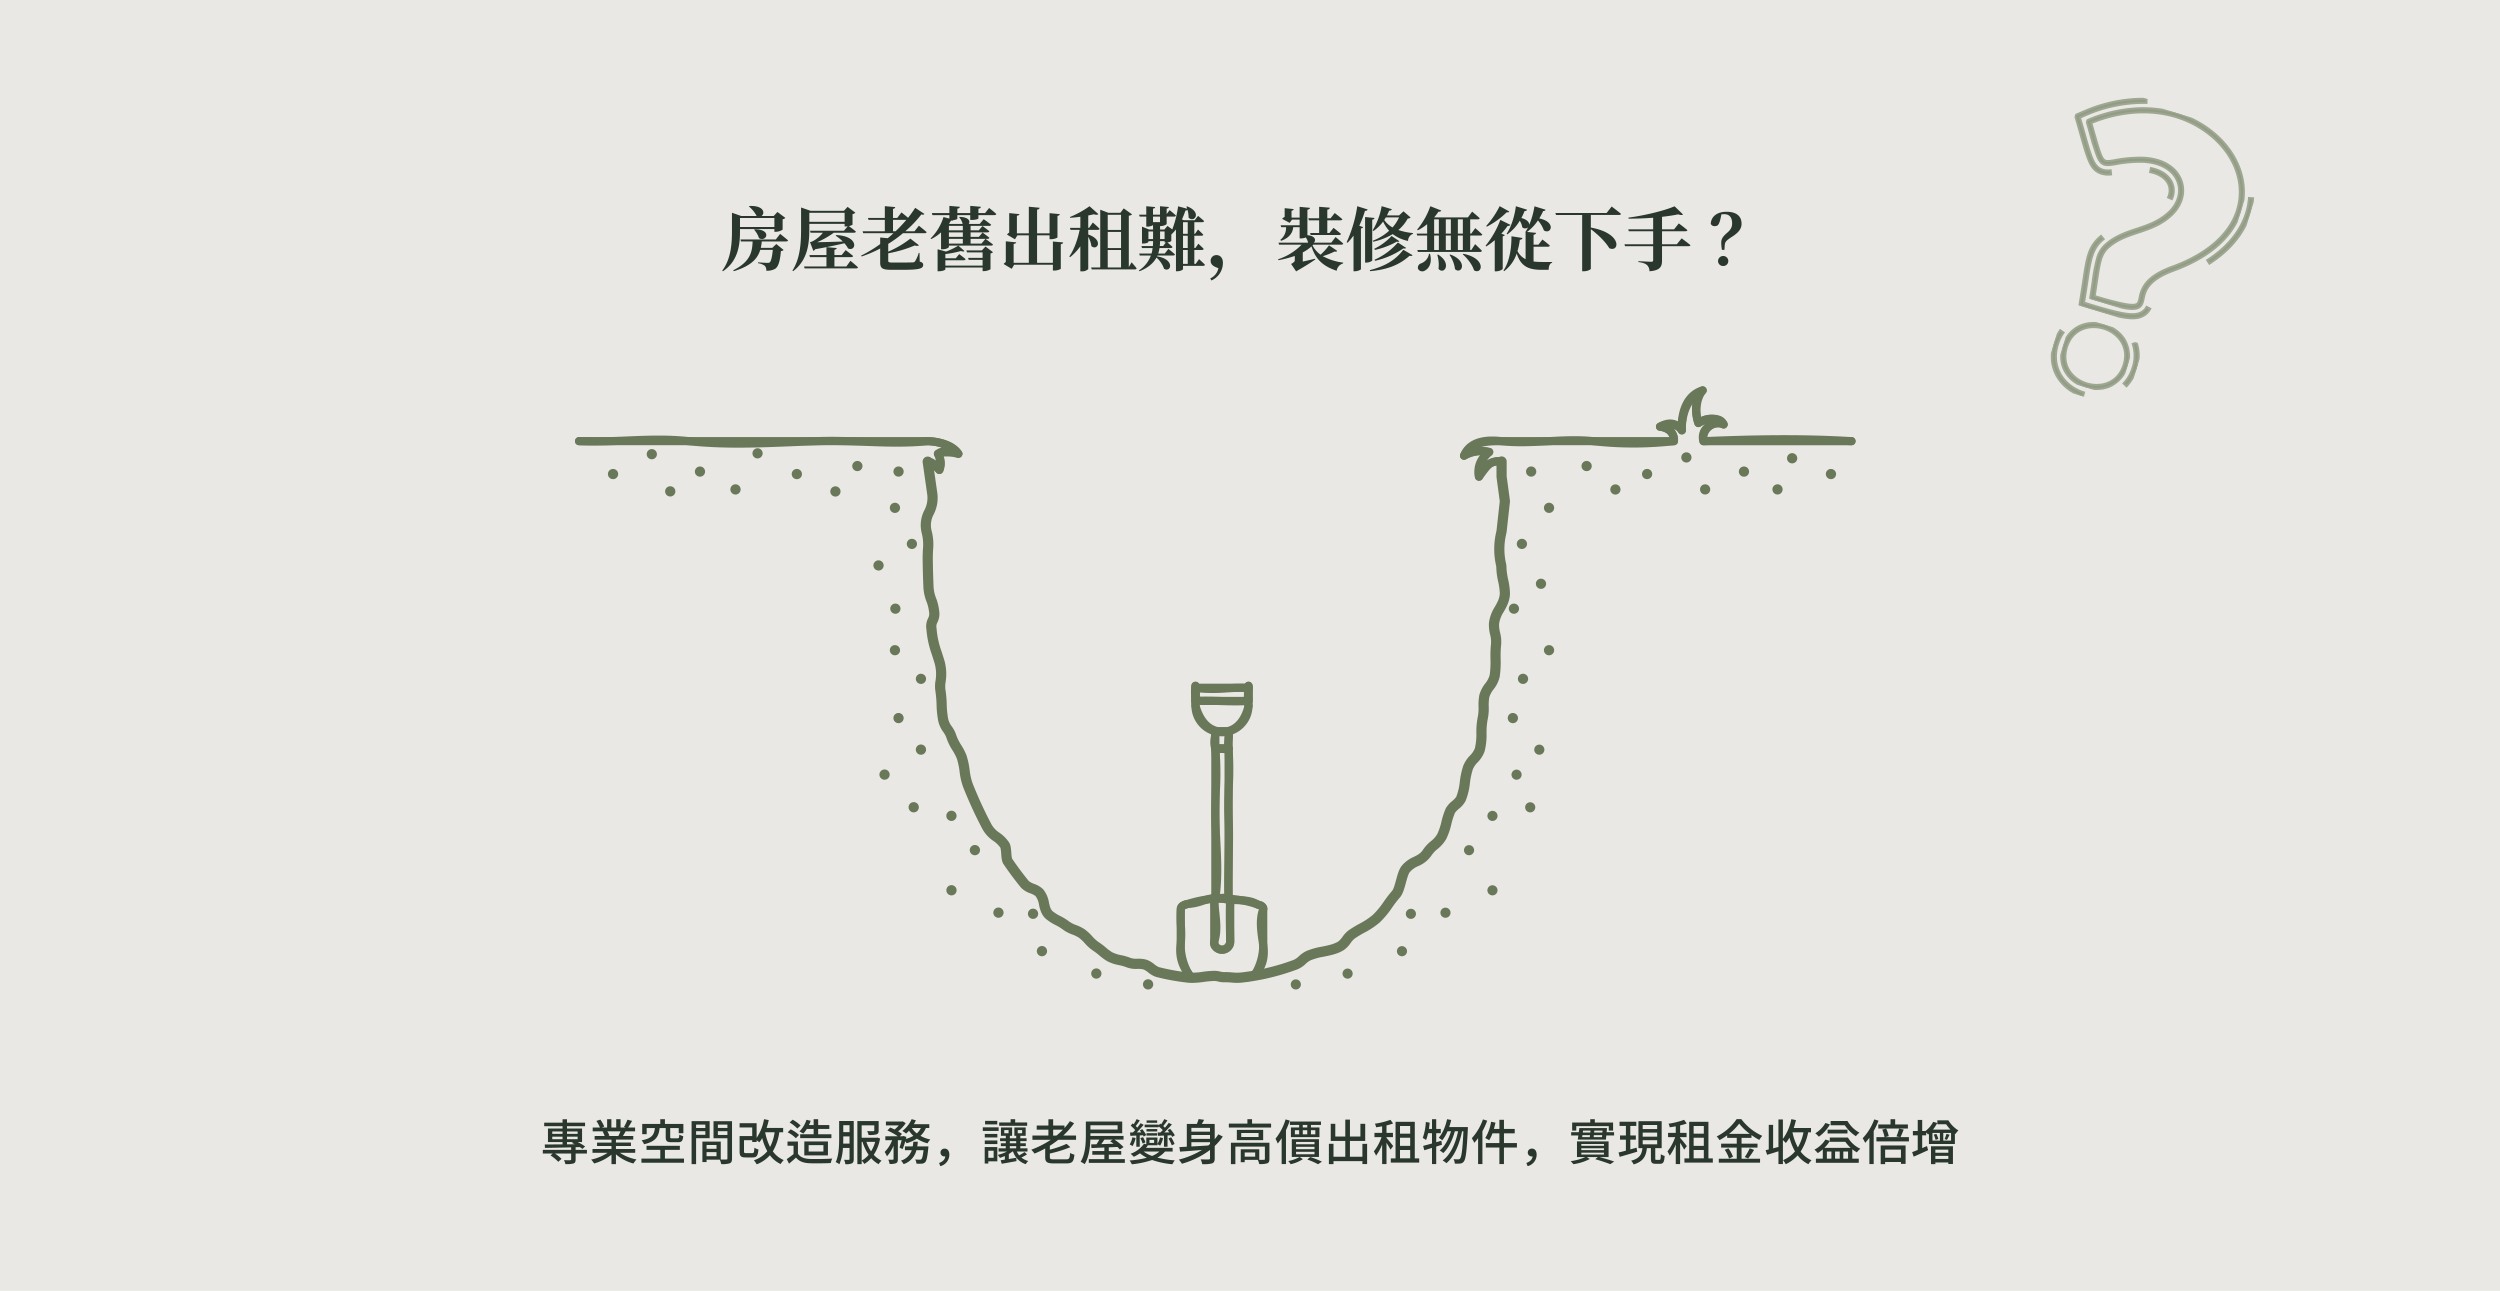 <svg xmlns="http://www.w3.org/2000/svg" xmlns:xlink="http://www.w3.org/1999/xlink" width="1226" height="633" viewBox="0 0 1226 633"><defs><clipPath id="a"><rect width="96.259" height="148.683" fill="#6a785a" stroke="#7c8a6a" stroke-width="1"/></clipPath><clipPath id="c"><rect width="85.489" height="99.606" transform="translate(6.113 2.344)" fill="#6a785a" stroke="#7c8a6a" stroke-width="1"/></clipPath><clipPath id="d"><rect width="33.158" height="32.135" transform="translate(27.435 111.922)" fill="#6a785a" stroke="#7c8a6a" stroke-width="1"/></clipPath><clipPath id="e"><rect width="96.259" height="106.576" fill="#6a785a" stroke="#7c8a6a" stroke-width="1"/></clipPath><clipPath id="f"><rect width="42.411" height="32.927" transform="translate(22.808 115.756)" fill="#6a785a" stroke="#7c8a6a" stroke-width="1"/></clipPath><clipPath id="g"><rect width="628" height="295.8" fill="rgba(0,0,0,0)"/></clipPath><clipPath id="i"><rect width="1226" height="633"/></clipPath></defs><g id="h" clip-path="url(#i)"><rect width="1226" height="633" fill="#e9e8e5"/><rect width="1226" height="633" fill="none"/><path d="M-242.9-17.544l-.272.2a11.2,11.2,0,0,1,2.38,4.114C-237.218-11.016-234.124-17.578-242.9-17.544Zm12.478,2.244-2.108,2.72H-249.9l.272.986h5.712c-.2,4.93-.918,9.86-9.52,14.144l.306.442C-244.46.34-241.4-3.332-240.176-7.48h6.154c-.306,3.366-.85,5.61-1.5,6.154a1.9,1.9,0,0,1-1.122.238c-.714,0-3.2-.136-4.624-.272v.442A7,7,0,0,1-237.932.374a3.045,3.045,0,0,1,.714,2.38,7.857,7.857,0,0,0,4.386-.952c1.6-1.122,2.38-3.842,2.788-8.67a1.934,1.934,0,0,0,1.326-.544l-3.57-2.924-2.006,1.9h-5.61a23.6,23.6,0,0,0,.476-3.162h11.934c.476,0,.85-.17.952-.544C-228.038-13.43-230.418-15.3-230.418-15.3Zm-23.63-9.112v7.786c0,6.392-.51,13.634-4.76,19.346l.34.306c7.752-5.2,8.364-13.566,8.364-19.652V-17.68h16.864v1.36h.68a6.48,6.48,0,0,0,3.366-1.054v-5.1a2.021,2.021,0,0,0,1.326-.68l-3.876-2.89-1.836,1.972H-239.6c1.9-1.19,1.36-5.27-5.882-4.9l-.238.238a14.887,14.887,0,0,1,3.774,4.658h-7.548l-4.556-1.6Zm3.944,5.746v-4.42h16.864v4.42Zm34-2.55v-4.42H-198.8v4.42Zm13.192,6.494-.272.306a21.548,21.548,0,0,1,3.5,2.856c-4.862.17-9.35.306-12.58.34a41.634,41.634,0,0,0,8.16-4.658h9.894c.51,0,.85-.17.952-.544-1.122-.986-2.822-2.244-3.5-2.72a4.691,4.691,0,0,0,1.836-.646v-5.2a2.5,2.5,0,0,0,1.394-.714l-3.808-2.856-1.8,1.938h-16.354l-4.658-1.632v10.438c0,6.868-.374,14.45-4.25,20.536l.374.238c7.446-5.61,7.922-14.28,7.922-20.808v-2.38H-198.8v1.292h.646l.85-.068-1.8,2.142h-16.66l.272.986h6.052a15.49,15.49,0,0,1-5.3,4.318,4.651,4.651,0,0,1-1.054.272l1.666,4.318a2.058,2.058,0,0,0,.918-.816C-207.23-8.84-202.3-9.894-198.9-10.71a14.122,14.122,0,0,1,1.8,2.55C-193.052-6.358-191.488-14.246-202.912-14.722Zm.238,6.358-5.032-.442V-4.9h-8.364l.272.986h8.092V.68h-10.982l.272.952h25.228c.51,0,.85-.17.952-.544-1.36-1.292-3.706-3.2-3.706-3.2L-197.948.68H-203.8V-3.91h8.228c.476,0,.85-.17.952-.544-1.428-1.224-3.672-2.89-3.672-2.89L-200.26-4.9H-203.8V-7.514C-202.98-7.65-202.742-7.956-202.674-8.364Zm38.488-19.72a53.615,53.615,0,0,1-3.5,4.9c-1.394-1.224-3.23-2.652-3.23-2.652l-2.074,2.72h-2.074v-4.454c.782-.136,1.02-.442,1.088-.884l-5.1-.442v5.78h-8.262l.272.952h7.99v5.576h-10.88l.272.952h14.858c-.884.816-1.8,1.632-2.788,2.448l-3.74-.34v3.23a63.847,63.847,0,0,1-9.35,5.644l.238.442a62.818,62.818,0,0,0,9.112-3.91v6.868c0,2.992,1.292,3.57,5.644,3.57h5.44c8.262,0,10-.612,10-2.448,0-.748-.374-1.19-1.7-1.6l-.1-4.25h-.374a16.675,16.675,0,0,1-1.8,4.114,1.39,1.39,0,0,1-1.258.544c-.782.034-2.482.068-4.42.068h-5.474c-1.7,0-2.006-.2-2.006-.884V-5.78a61.915,61.915,0,0,0,12.988-3.842c1.054.306,1.734.238,2.074-.1l-4.216-3.264A48.8,48.8,0,0,1-177.412-6.6V-10.4a62.8,62.8,0,0,0,7.242-5.236h10.676c.476,0,.816-.17.918-.544-1.428-1.258-3.808-3.128-3.808-3.128l-2.142,2.72h-4.522a56.965,56.965,0,0,0,7.888-8.262c.85.272,1.224.136,1.5-.238Zm-10.88,5.916h6.528a66.5,66.5,0,0,1-5.27,5.576h-1.258Zm27.642-3.332h-8.568l.238.986h8.33v1.7l-2.89-.748a25.351,25.351,0,0,1-6.324,10.506l.306.306a20.955,20.955,0,0,0,4.828-3.3v8.3h.714c1.938,0,3.128-.85,3.128-1.122v-.68h20.706c.476,0,.816-.17.918-.544-1.36-1.088-3.4-2.584-3.638-2.754h.952c.51,0,.816-.17.918-.544-1.292-1.088-3.332-2.55-3.332-2.55l-1.836,2.108h-4.046v-2.21h8.262c.51,0,.85-.17.952-.544-1.326-1.088-3.366-2.584-3.366-2.584l-1.836,2.142h-4.012v-2.21h9.18a.856.856,0,0,0,.918-.544c-1.428-1.156-3.672-2.72-3.672-2.72l-1.972,2.312h-5.372c.884-1.19.2-3.332-4.42-3.434l-.272.2a6.875,6.875,0,0,1,1.7,3.23h-6.29l-.374-.136c.374-.51.68-.986.986-1.5.646.068.986,0,1.122-.2,1.156-.17,1.972-.476,1.972-.68v-1.8h6.324v2.38h.646c1.9,0,3.366-.442,3.366-.748v-1.632h7.854c.476,0,.816-.17.918-.544-1.326-1.258-3.536-2.958-3.536-2.958l-1.972,2.516h-3.264v-2.176c.85-.1,1.156-.442,1.19-.918l-5.2-.442V-25.5h-6.324v-2.176c.884-.1,1.156-.442,1.19-.918l-5.1-.442Zm7.412,18.6-3.026-2.652a34.37,34.37,0,0,1-6.018,2.924L-153.2-7.752V3.026h.578c2.108,0,3.2-.714,3.23-.918V1.19h18.258V2.958h.646a6.377,6.377,0,0,0,3.23-.918V-5.712a2.14,2.14,0,0,0,1.224-.612l-3.672-2.788-1.768,1.9h-7.616l.306.986h7.65v2.686h-7.106l.306.986h6.8V.238H-149.4V-2.38h9.044a.814.814,0,0,0,.884-.544c-1.224-1.054-3.128-2.448-3.128-2.448l-1.7,2.04h-5.1V-5.406a50.316,50.316,0,0,0,7.616-1.5C-140.93-6.6-140.318-6.6-140.012-6.9Zm-7.65-6.936v-2.21h6.834v2.21Zm0,.986h6.834v2.312h-6.834Zm0-4.182v-2.21h6.834v2.21Zm10.642,4.182h7.276l-1.972,2.312h-5.3Zm45.39,1.734-5.032-.442V-1.122h-7.752V-14.586h6.12v1.9h.68c1.5,0,3.2-.646,3.2-.918V-24.14c.816-.136,1.088-.442,1.122-.85l-5-.476v9.894h-6.12V-27.166c.884-.136,1.156-.442,1.224-.952l-5.27-.51v13.056h-5.848v-8.636c.884-.136,1.19-.408,1.258-.782l-5.032-.51v9.554a5.094,5.094,0,0,0-1.088.986l3.91,2.312,1.19-1.938h5.61V-1.122h-7.446V-10.37c.884-.136,1.19-.408,1.258-.782l-5.1-.51V-1.53a7.865,7.865,0,0,0-1.088.986l3.978,2.38,1.19-2.006h19.006V2.686h.714c1.462,0,3.162-.646,3.162-.952V-10.234C-91.936-10.37-91.7-10.676-91.63-11.118Zm18.19-14.518V1.156h-4.454l.272.952H-56.44a.785.785,0,0,0,.85-.51C-56.44.442-58.072-1.36-58.072-1.36L-59.432.986V-24.208c.884-.136,1.326-.34,1.564-.68l-4.046-2.924-1.666,2.176h-5.882l-3.978-1.53Zm3.672,26.792V-7.412h6.528V1.156Zm0-17.408h6.528v7.888h-6.528Zm0-.986V-24.65h6.528v7.412ZM-78.71-28.866a46.63,46.63,0,0,1-9.622,5.3l.136.374c1.632-.1,3.332-.272,5-.51v5.44h-5.1l.272.986h4.488c-.952,4.59-2.618,9.52-5.066,13.022l.374.374A26.673,26.673,0,0,0-83.2-9.214V3.06h.68a4.107,4.107,0,0,0,3.2-1.122v-15.81a12.465,12.465,0,0,1,1.53,4.556c2.856,2.516,6.188-3.026-1.53-5.678v-2.278h4.658c.476,0,.816-.17.884-.544-1.19-1.258-3.3-3.06-3.3-3.06l-1.836,2.618h-.408v-6.086c1.02-.17,1.938-.374,2.72-.578,1.088.34,1.87.306,2.278-.068Zm38.692,20.91-1.768,2.278h-3.23a14.717,14.717,0,0,0,.646-2.686h5.508c.476,0,.782-.17.85-.544-.782-.782-1.938-1.734-2.55-2.244A3.2,3.2,0,0,0-38.59-11.8v-3.2a19.934,19.934,0,0,0,2.278-2.482v20.5h.612c1.768,0,2.856-.782,2.856-1.054V.374h9.86c.476,0,.816-.17.884-.544-1.054-1.122-2.89-2.754-2.89-2.754L-26.622-.612h-.68v-6.8h3.74c.442,0,.782-.17.85-.544-.952-1.02-2.618-2.516-2.618-2.516l-1.462,2.108h-.51v-6.018h3.5c.476,0,.782-.17.884-.544-.952-1.02-2.584-2.516-2.584-2.516l-1.462,2.108h-.34v-5.712h3.876c.476,0,.816-.17.918-.544-1.122-1.054-2.958-2.55-2.958-2.55L-27.1-22h-5.3l-.986-.374a42.041,42.041,0,0,0,1.734-4.386,1.154,1.154,0,0,0,.986-.34,13.056,13.056,0,0,1,.544,3.808c2.788,2.856,6.8-2.618-.714-5.508l-.34.136.34,1.02-4.42-1.19a50.923,50.923,0,0,1-2.856,11.356L-40.46-19.21l-1.53,1.768H-44.1v-1.7h.476c1.224,0,2.754-.748,2.754-1.054v-3.57h3.638c.476,0,.816-.17.918-.544-1.156-1.088-3.094-2.652-3.094-2.652l-1.462,1.938V-27.71c.748-.1,1.02-.374,1.088-.782l-4.352-.374v4.148h-3.434v-2.958c.748-.1.986-.374,1.054-.782l-4.352-.408v4.148h-3.5l.272.952h3.23v4.9h.612c1.224,0,2.686-.578,2.686-.816v-.442l.034,2.686H-49.47l-3.5-1.428v8.3h.544c1.632,0,2.618-.578,2.618-.782v-.408h2.278c0,.816-.034,1.632-.1,2.414h-5.61l.272.986h5.2a17.829,17.829,0,0,1-.51,2.686h-6.052l.272.986h5.44A14.739,14.739,0,0,1-54.5,2.652l.306.374c4.42-1.768,6.9-4.114,8.33-6.7A12.4,12.4,0,0,1-42.16,1.8c3.4,2.108,5.678-4.556-3.4-6.086l.17-.408h7.684c.476,0,.816-.17.918-.544C-38.012-6.358-40.018-7.956-40.018-7.956Zm7.174,7.344v-6.8h2.312v6.8Zm0-7.752v-6.018h2.312v6.018Zm0-6.97v-5.712h2.312v5.712Zm-11.288-8.432v2.686h-3.434v-2.686ZM-44.1-12.75v-3.74h2.21v3.74Zm-3.434,0H-49.81v-3.74h2.278Zm3.434.986h2.21v.68h.646L-42.6-9.35h-1.632C-44.166-10.166-44.1-10.982-44.1-11.764ZM-15.5,1.5c-1.5-.51-3.808-1.326-3.808-3.6A2.781,2.781,0,0,1-16.422-4.9c1.768,0,3.128,1.36,3.128,3.706a9.384,9.384,0,0,1-5.644,8.738l-.544-1.02A6.879,6.879,0,0,0-15.5,1.5ZM29.41-28.084l-5.066-.476v5.27H20.366v-3.366c.714-.1.986-.374,1.054-.816L17-27.914v4.25a5.4,5.4,0,0,0-1.258.986l3.706,1.972L20.6-22.3h3.74v2.754h-9.35l.306.952h2.38a7.414,7.414,0,0,1-2.822,6.222l.408.476c4.386-1.632,5.644-4.148,5.95-6.7h3.128v5.508h.68a6.125,6.125,0,0,0,2.346-.476,7.212,7.212,0,0,1,1.122,2.584H13.974L14.28-10H25.3A28.11,28.11,0,0,1,13.77-2.856l.2.442a52.666,52.666,0,0,0,7.99-2.074v2.074c0,.612-.238.952-1.8,1.87l2.482,3.672.34-.272C26.928.646,30.26-1.53,31.994-2.72l-.1-.408c-2.108.51-4.182,1.02-6.018,1.394V-6.222A19.092,19.092,0,0,0,30.158-9.18C32.232-2.38,36.38.714,42.5,2.788a4.42,4.42,0,0,1,3.162-3.6l.034-.408a27.421,27.421,0,0,1-10-3.162,38.443,38.443,0,0,0,5.814-2.278c.748.2,1.054.034,1.258-.306L38.76-9.69A30.4,30.4,0,0,1,34.612-5.1a12.094,12.094,0,0,1-3.944-4.59L30.974-10h13.8c.476,0,.85-.17.952-.544-1.428-1.326-3.774-3.2-3.774-3.2l-2.108,2.754H31.28c1.156-1.02.952-3.332-3.128-3.672V-27.166C29.07-27.3,29.342-27.608,29.41-28.084Zm12.138,2.55-2.04,2.584h-1.6v-4.216c.918-.136,1.156-.476,1.224-.986L33.9-28.594v5.644h-5.3l.272.986H33.9v6.222h-4.42l.272.986H43.69c.476,0,.85-.17.918-.544-1.394-1.224-3.638-2.958-3.638-2.958l-2.006,2.516H37.91v-6.222h6.426c.51,0,.884-.17.952-.544C43.86-23.766,41.548-25.534,41.548-25.534ZM61.064-23.12l-4.624-.442V-1.224h.646c1.326,0,2.856-.748,2.856-1.088V-22.27C60.724-22.372,60.962-22.678,61.064-23.12ZM73.236-11.73l-3.808-2.55a28.493,28.493,0,0,1-8.5,6.29l.34.544a37.712,37.712,0,0,0,10.676-4.046C72.692-11.322,73-11.39,73.236-11.73Zm3.332,3.3-4.046-2.652A32.582,32.582,0,0,1,61.064-2.618l.238.51A38.749,38.749,0,0,0,75.208-8.194C75.922-8.024,76.3-8.126,76.568-8.432Zm3.162,3.57L75.174-7.514C70.89-1.87,65.45.714,58.752,2.482l.136.51C66.5,2.278,72.624.442,78.234-4.556,79.05-4.386,79.458-4.488,79.73-4.862ZM69.564-27.4l-5-1.5a33.775,33.775,0,0,1-4.42,11.866l.408.306a19.621,19.621,0,0,0,4.726-4.624,18.241,18.241,0,0,0,2.958,4.522,26.073,26.073,0,0,1-8.058,4.9l.2.476a31.233,31.233,0,0,0,9.622-3.74,18.774,18.774,0,0,0,7.514,3.366,3.738,3.738,0,0,1,2.38-3.5l.068-.374a30.869,30.869,0,0,1-7.208-1.5,19.483,19.483,0,0,0,4.59-5.61c.816-.1,1.122-.17,1.394-.544l-3.468-3.026-2.142,2.006H67.15a24.068,24.068,0,0,0,1.088-2.312C69.02-26.69,69.428-27,69.564-27.4ZM73.1-23.392a19.744,19.744,0,0,1-3.2,4.93,12.193,12.193,0,0,1-4.08-3.672l.782-1.258ZM55.488-18.6l-1.9-.714a49.732,49.732,0,0,0,2.788-7.276c.782.034,1.19-.272,1.326-.68l-5.1-1.6A65.588,65.588,0,0,1,47.4-11.22l.442.272a25.273,25.273,0,0,0,2.924-3.536V3.026h.68c1.394,0,2.924-.748,2.958-1.02V-17.952C55.046-18.054,55.352-18.292,55.488-18.6Zm32.3,13.056A5.989,5.989,0,0,1,83.81-.816a2.2,2.2,0,0,0-1.428,2.584,2.321,2.321,0,0,0,3.332.952c1.972-.952,3.774-3.774,2.55-8.228Zm4.454.374-.408.136a16.421,16.421,0,0,1,.612,6.868C95.132,5.032,99.246-.782,92.242-5.168Zm5.95-.034-.34.2a15.627,15.627,0,0,1,2.686,7C103.8,4.862,107.134-1.972,98.192-5.2Zm6.426-.34-.306.238c2.244,1.938,4.726,5.1,5.542,7.854C113.832,5,116.28-3.2,104.618-5.542Zm-12-8.942v7.072H90.3v-7.072Zm3.4,0H98.5v7.072H96.016Zm-3.4-.952H90.3v-7h2.312Zm3.4,0v-7H98.5v7Zm5.916.952h2.448v7.072h-2.448Zm0-.952v-7h2.448v7Zm-13.5-13.43a37.24,37.24,0,0,1-6.46,11.458l.34.34A25.009,25.009,0,0,0,86.87-20.06v4.624H81.736l.272.952H86.87v7.072H82.042l.306.952h30.464c.476,0,.816-.17.918-.544-1.19-1.292-3.332-3.264-3.332-3.264l-1.87,2.856h-.544v-7.072h5.032c.476,0,.816-.136.884-.51-1.258-1.292-3.434-3.128-3.434-3.128l-1.972,2.686h-.51v-7h3.74c.476,0,.816-.17.918-.544-1.36-1.326-3.706-3.23-3.706-3.23l-2.074,2.822H90.44l-.1-.034a29.123,29.123,0,0,0,2.074-2.754c.782.068,1.258-.2,1.394-.578Zm34-.034a43.536,43.536,0,0,1-6.6,9.724l.306.34a40.766,40.766,0,0,0,9.724-7.038c.816.1,1.122-.1,1.292-.408Zm.34,6.732a45.631,45.631,0,0,1-7.242,12.682l.306.34a30.9,30.9,0,0,0,4.182-3.094V3.06h.748c1.564,0,3.128-.918,3.162-1.258V-14.11c.578-.136.918-.34,1.02-.646l-1.7-.646a40.006,40.006,0,0,0,3.128-3.842c.85.068,1.156-.136,1.326-.476ZM139.5-28.832a39.269,39.269,0,0,1-2.55,9.078c.034-1.156-.986-2.584-3.876-3.332a29.758,29.758,0,0,0,1.564-3.4c.85-.034,1.122-.306,1.224-.68l-5.474-1.7c-.476,3.978-2.006,9.724-4.522,13.5l.306.306a21.667,21.667,0,0,0,6.12-6.7,8.411,8.411,0,0,1,1.224,3.2,2.081,2.081,0,0,0,2.822.068,21.593,21.593,0,0,1-1.326,2.312l.136.136V-2.89A8.9,8.9,0,0,1,131.172-6.9a32.465,32.465,0,0,0,1.156-5.508c.816-.034,1.19-.374,1.292-.884l-5.406-.85c.068,5.27-.782,12.172-3.91,16.83l.306.306a17.85,17.85,0,0,0,6.188-8.7c2.006,6.324,5.78,8.024,12.172,8.024h3.5c0-1.734.544-3.2,1.7-3.468V-1.53h-4.93a31.549,31.549,0,0,1-4.182-.238V-9.01h7.072c.476,0,.816-.17.918-.544-1.36-1.258-3.638-2.992-3.638-2.992L141.44-10h-2.38v-4.862c.85-.136,1.122-.476,1.224-.952l-4.42-.442A22.134,22.134,0,0,0,141.2-21.9a15.232,15.232,0,0,1,2.924,4.9c3.536,2.21,6.188-4.148-2.278-5.882a26.538,26.538,0,0,0,1.9-3.6c.782-.034,1.088-.306,1.19-.68Zm37.876.1-2.516,3.2H149.77l.306.952h12.818V3.026h.782c2.108,0,3.468-.952,3.468-1.224V-17.612c3.3,2.448,7.14,6.086,9.044,9.316,4.93,2.312,6.766-7.242-9.044-10.1v-6.188h13.77c.544,0,.918-.17,1.02-.544C180.2-26.588,177.378-28.73,177.378-28.73Zm30.838-.1c-4.964,2.142-14.654,4.522-22.61,5.542l.068.51c3.91.034,8.058-.136,12.036-.442v5.678H185.5l.272.952H197.71V-10.2H183.634l.272.952h13.8V-2.38c0,.476-.238.748-.85.748-1.088,0-6.392-.306-6.392-.306V-1.5c2.414.34,3.4.816,4.216,1.462a4.249,4.249,0,0,1,1.224,3.06c5.3-.374,6.154-2.38,6.154-5.236V-9.248h12.954c.51,0,.884-.17.986-.544-1.666-1.36-4.318-3.332-4.318-3.332L209.3-10.2h-7.242v-6.392h11.492c.476,0,.884-.17.952-.544-1.564-1.36-4.216-3.3-4.216-3.3l-2.312,2.89h-5.916v-6.12c2.958-.34,5.712-.748,7.99-1.224,1.156.476,1.938.408,2.312.068ZM232.05.442a2.426,2.426,0,0,0,2.516-2.414,2.482,2.482,0,0,0-2.516-2.482,2.482,2.482,0,0,0-2.516,2.482A2.426,2.426,0,0,0,232.05.442Zm-.612-7.922h1.224l.136-2.074c.1-1.938.85-2.55,3.6-4.352,3.3-2.108,4.658-3.944,4.658-6.392,0-3.5-2.278-5.848-7.378-5.848-4.624,0-7.548,2.346-7.718,5.882a1.906,1.906,0,0,0,1.938,1.156c1.53,0,2.312-.408,3.264-5.746a9.389,9.389,0,0,1,1.5-.1c2.414,0,3.774,1.6,3.774,4.454,0,1.768-.51,3.026-2.516,4.726-2.21,1.9-2.822,3.094-2.822,4.828A20.638,20.638,0,0,0,231.438-7.48Z" transform="translate(613 130)" fill="#29372d"/><path d="M-334.944-8.928h2.952l-.552.456a12.756,12.756,0,0,1,1.464.624l-3.864.048Zm-7.224-1.392v-1.248h5.04v1.248Zm0-3.816h5.04v1.2h-5.04Zm12.432,0v1.2h-5.208v-1.2Zm0,3.816h-5.208v-1.248h5.208Zm4.56,5.208h-5.544v-1.3l2.088-.048a12.2,12.2,0,0,1,1.248.888l1.32-1.2a19.814,19.814,0,0,0-3.72-2.16h2.232v-6.648h-7.392V-16.7h8.856v-1.728h-8.856v-1.68h-2.184v1.68h-9V-16.7h9v1.128h-7.152v6.648h7.152V-7.8c-3.336.024-6.408.048-8.712.048l.072,1.68c3.408-.048,8.064-.144,12.864-.264v1.224h-13.9v1.8h4.872l-1.08.936A19.87,19.87,0,0,1-339.24.744l1.632-1.44a18.674,18.674,0,0,0-3.264-2.616h7.968v2.88c0,.288-.1.384-.48.408-.36.024-1.728.024-3.048-.024a7.4,7.4,0,0,1,.7,1.92,13.868,13.868,0,0,0,3.936-.288c.864-.312,1.08-.888,1.08-1.944V-3.312h5.544Zm16.464-9.072a22.386,22.386,0,0,1-1.056,2.28h-5.064l.7-.144a10.1,10.1,0,0,0-1.032-2.136Zm7.224,10.512V-5.544h-9.456V-7.008h7.368v-1.68h-7.368v-1.44h8.5V-11.9h-5.088c.408-.672.888-1.464,1.344-2.28h4.632v-1.872h-3.456a37.555,37.555,0,0,0,1.992-3.264l-2.3-.576a20.918,20.918,0,0,1-1.68,3.552l.912.288h-2.592v-4.1H-310.8v4.1h-2.376v-4.1h-2.088v4.1h-2.64l1.224-.456a16.681,16.681,0,0,0-1.92-3.432l-1.944.648a18,18,0,0,1,1.752,3.24h-3.552v1.872h5.448l-.576.1a11.891,11.891,0,0,1,1.008,2.184h-4.92v1.776h8.256v1.44h-7.08v1.68h7.08v1.464h-9.312v1.872h7.416a23.286,23.286,0,0,1-8.088,3.336,10.016,10.016,0,0,1,1.464,1.9,23.839,23.839,0,0,0,8.52-4.32V1.9h2.184V-2.928a21.409,21.409,0,0,0,8.592,4.512,10.022,10.022,0,0,1,1.488-1.992A22.041,22.041,0,0,1-309-3.672Zm14.952-12.12v4.368c0,1.992.528,2.568,2.856,2.568h3.192c1.728,0,2.328-.6,2.544-2.952a8.026,8.026,0,0,1-1.92-.768c-.072,1.56-.216,1.824-.864,1.824h-2.664c-.792,0-.936-.1-.936-.7v-4.344h4.176v2.52h2.28v-4.536h-9.048v-2.328h-2.28v2.328h-8.856v5.04h2.184v-3.024h4.032c-.36,3.216-1.368,5.064-6.528,6.024a6.336,6.336,0,0,1,1.2,1.9c5.832-1.3,7.176-3.792,7.656-7.92ZM-286.92-.816v-4.3h7.32V-7.1h-16.344v1.992h6.744v4.3h-9.24V1.2h20.88V-.816ZM-267.1-17.5v1.656h-4.536V-17.5Zm-4.536,5.016v-1.776h4.536v1.776Zm6.648,1.656v-8.352h-8.856V1.9h2.208v-12.72Zm4.032-1.608v-1.824h4.68v1.824Zm4.68-5.064v1.656h-4.68V-17.5ZM-266.5-1.992V-3.984h4.872v1.992Zm4.872-5.5v1.872H-266.5V-7.488Zm7.608-11.688h-9.072v8.4h6.816V-.912c0,.408-.12.528-.552.552-.384,0-1.536.024-2.712-.024V-9.168h-9V.888h2.04v-1.2h6.48a10,10,0,0,1,.7,2.184,12.149,12.149,0,0,0,4.176-.384c.864-.384,1.128-1.1,1.128-2.376Zm20.9,5.448a22.306,22.306,0,0,1-2.232,7.2,26.455,26.455,0,0,1-2.4-7.2Zm4.176,0v-2.136h-8.112a37.472,37.472,0,0,0,1.056-3.84l-2.328-.432a22.736,22.736,0,0,1-3.624,9.12v-7.152H-250.3v2.088h6.192v4.224H-250.3v7.488c0,2.352.648,2.976,2.976,2.976h3.408c1.992,0,2.592-.816,2.856-3.912a6.508,6.508,0,0,1-1.992-.864c-.1,2.3-.24,2.664-1.056,2.664h-2.952c-.912,0-1.08-.12-1.08-.888V-9.84h4.032v.864h2.16v-.816a13.431,13.431,0,0,1,1.32.984,13.543,13.543,0,0,0,1.416-2.064,26.8,26.8,0,0,0,2.5,6.432A14.353,14.353,0,0,1-243.288,0a10.527,10.527,0,0,1,1.368,1.992,16.6,16.6,0,0,0,6.48-4.464,13.863,13.863,0,0,0,5.28,4.32A8.471,8.471,0,0,1-228.648-.1,12.383,12.383,0,0,1-234-4.392a25.115,25.115,0,0,0,3.168-9.336Zm14.952-1.632v2.592h-6.6v1.9h15.312v-1.9h-6.5V-15.36h5.472v-1.92h-5.472v-2.856h-2.208v2.856h-2.3a17.408,17.408,0,0,0,.864-2.088l-2.088-.48a13.967,13.967,0,0,1-3.432,5.712,10.9,10.9,0,0,1,1.872,1.08,15.165,15.165,0,0,0,1.728-2.3Zm4.8,7.944V-4.3h-7.248v-3.12ZM-218.568-2.4h11.592V-9.216h-11.592Zm-1.824-14.64A15.854,15.854,0,0,0-224.3-19.9l-1.464,1.368A16.642,16.642,0,0,1-222-15.552Zm-.768,4.632a16.132,16.132,0,0,0-4.1-2.76l-1.464,1.464a14.854,14.854,0,0,1,4.008,2.88Zm-.528,3.216H-226.8v2.064h2.952v4.1c-1.08.888-2.328,1.776-3.336,2.472l1.128,2.232c1.224-1.032,2.352-1.992,3.408-3,1.536,1.872,3.624,2.64,6.672,2.784,2.736.1,7.68.048,10.392-.1a10.354,10.354,0,0,1,.72-2.208c-3,.24-8.424.288-11.112.192-2.664-.12-4.608-.864-5.712-2.544Zm22.176,1.008c.048-.888.048-1.752.048-2.52v-1.008h3.072v3.528Zm3.12-9.024V-13.8h-3.072v-3.408Zm2.064-2.064h-7.152V-10.7c0,3.5-.12,8.28-1.7,11.592a8.442,8.442,0,0,1,1.824,1.056,23.671,23.671,0,0,0,1.728-8.016h3.24v5.4c0,.336-.12.432-.408.456-.312,0-1.272.024-2.256-.024a7.926,7.926,0,0,1,.6,2.136,6.752,6.752,0,0,0,3.264-.408c.672-.36.864-1.032.864-2.112Zm3.888,10.248h.432a23.153,23.153,0,0,0,2.976,6.36A11.7,11.7,0,0,1-190.44.144Zm6.624,0a18.031,18.031,0,0,1-2.016,4.632,18.1,18.1,0,0,1-2.28-4.632Zm1.1-2.112-.36.072h-7.368v-6.072h6.192v2.5c0,.288-.12.36-.5.36-.336.024-1.68.024-3-.024a7.837,7.837,0,0,1,.7,1.9,12.819,12.819,0,0,0,3.888-.312c.84-.288,1.056-.864,1.056-1.9v-4.608h-10.44V1.9h2.112V.192a6.937,6.937,0,0,1,1.3,1.608,13.878,13.878,0,0,0,3.36-2.832,13.431,13.431,0,0,0,3.648,2.952A7.664,7.664,0,0,1-180.7.192a12.328,12.328,0,0,1-3.816-2.88,20.627,20.627,0,0,0,3.1-7.992Zm19.536,4.32c.12-.744.216-1.488.288-2.28H-165.1c-.072.792-.168,1.536-.288,2.28h-3.84v1.872h3.36A7.935,7.935,0,0,1-171.192.168a6.612,6.612,0,0,1,1.32,1.728,9.6,9.6,0,0,0,6.288-6.84h3.48c-.312,2.808-.648,4.032-1.056,4.392a.92.92,0,0,1-.768.264c-.408,0-1.3-.024-2.232-.12a5.819,5.819,0,0,1,.6,2.064,24.211,24.211,0,0,0,2.664,0,2.547,2.547,0,0,0,1.608-.72c.672-.72,1.1-2.568,1.512-6.864.048-.312.072-.888.072-.888Zm1.8-9a8.688,8.688,0,0,1-2.016,2.64,10.908,10.908,0,0,1-2.424-2.64Zm4.1,0v-1.872h-7.56a20.306,20.306,0,0,0,.984-1.9l-2.088-.576a14.313,14.313,0,0,1-4.56,5.784,13.194,13.194,0,0,1,1.848,1.272,15.5,15.5,0,0,0,1.44-1.392,14.153,14.153,0,0,0,2.136,2.52,15.9,15.9,0,0,1-3.672,1.512c.072-.336.144-.648.216-.96l-1.344-.48-.336.12H-171.7l1.032-1.128a16.625,16.625,0,0,0-1.92-1.272,16.852,16.852,0,0,0,3.744-4.008l-1.44-.888-.36.072h-7.9v1.9h6.312a13.665,13.665,0,0,1-2.064,2.016c-.72-.36-1.488-.7-2.16-.96l-1.392,1.44a29.735,29.735,0,0,1,5.136,2.832h-6.12V-9.84h3.336a15.872,15.872,0,0,1-3.672,5.76,10.71,10.71,0,0,1,1.128,2.136,16.97,16.97,0,0,0,3.24-5.208v6.5c0,.288-.1.336-.384.36s-1.248.024-2.208-.024a7.913,7.913,0,0,1,.648,2.112,8.3,8.3,0,0,0,3.168-.36c.72-.384.888-.984.888-2.064V-9.84h1.848a26.385,26.385,0,0,1-1.056,3.6l1.536.768a32.674,32.674,0,0,0,1.32-3.864,6.393,6.393,0,0,1,.624.984,19.9,19.9,0,0,0,5.064-2.256,17.053,17.053,0,0,0,5.208,2.3,8.26,8.26,0,0,1,1.392-1.872,16.9,16.9,0,0,1-4.848-1.8,11.589,11.589,0,0,0,2.664-3.84Zm5.424,18.7a5.816,5.816,0,0,0,4.416-5.592c0-1.824-.792-3-2.3-3a1.9,1.9,0,0,0-2.04,1.92,1.871,1.871,0,0,0,2.016,1.9,1.476,1.476,0,0,0,.336-.024c-.12,1.464-1.2,2.568-3.048,3.24Zm42.576-21.432h-5.88V-20.16h-2.232v1.608H-123v1.632h13.728Zm-14.664-.792h-5.976v1.752h5.976Zm.672,3.168h-7.776V-14.4h7.776Zm-2.448,11.5v3.456h-2.616V-4.68Zm1.8-1.8H-130.1V1.584h1.776V.528h4.416Zm-6.144-1.488h6.168V-9.72h-6.168Zm0-3.216h6.168v-1.728h-6.168Zm12.288,4.248h3.12v1.08h-3.12Zm0-2.448h3.12v1.032h-3.12Zm-2.736-5.448h2.112v1.584H-120.5Zm6.6,0h2.16v1.584h-2.16Zm3.36,10.8a30.459,30.459,0,0,1-2.64,1.608A8.463,8.463,0,0,1-114.36-4.3h5.232v-1.56h-3.5v-1.08h2.688V-8.352h-2.688V-9.384h3.072V-10.8h-3.072V-12h2.616v-4.08h-5.544V-12h.912v1.2h-3.12V-12h1.1v-4.08h-5.472V-12h2.376v1.2h-2.808v1.416h2.808v1.032h-2.424v1.416h2.424v1.08h-3.528V-4.3h4.128a18.382,18.382,0,0,1-4.56,1.656,11.433,11.433,0,0,1,1.08,1.464c.792-.264,1.608-.552,2.424-.912V-.336c-.744.12-1.464.24-2.064.312l.528,1.728c2.064-.336,4.7-.816,7.248-1.3l-.144-1.632-3.624.6V-3.072A12.222,12.222,0,0,0-116.544-4.3h.336a9.656,9.656,0,0,0,6.24,6.216A5.97,5.97,0,0,1-108.744.36a9.038,9.038,0,0,1-3.384-1.728,15.548,15.548,0,0,0,2.76-1.536Zm14.016-8.088V-15h4.776A32.657,32.657,0,0,1-94.9-12.12ZM-85.3-10.056V-12.12h-6.288a38.482,38.482,0,0,0,5.328-6.048L-88.3-19.2a29.676,29.676,0,0,1-2.688,3.384V-17.04h-5.544v-3.072h-2.328v3.072h-5.736V-15h5.736v2.88H-106.7v2.064h9.024a46.1,46.1,0,0,1-9.576,4.872,18.419,18.419,0,0,1,1.584,1.9,47.45,47.45,0,0,0,5.232-2.5v4.272c0,2.424.936,3.048,4.272,3.048h6.12c2.88,0,3.6-.864,3.936-4.3a7.618,7.618,0,0,1-2.112-.84c-.168,2.664-.432,3.144-1.944,3.144h-5.88c-1.776,0-2.112-.168-2.112-1.08V-3.312a63.093,63.093,0,0,0,10.08-3.12l-1.872-1.632A43.594,43.594,0,0,1-98.16-5.208V-7.1c1.44-.936,2.808-1.9,4.152-2.952Zm17.976-.072-1.272.792c.552.36,1.128.792,1.7,1.224-2.088.072-4.128.144-6.024.192.5-.7,1.008-1.464,1.512-2.208Zm2.4-7.032v2.088H-78.264V-17.16ZM-69.24-.552V-2.736h6.1V-4.512h-6.1V-6.336l4.224-.192a13.972,13.972,0,0,1,1.2,1.248l1.8-1.2a24.938,24.938,0,0,0-4.464-3.648h4.464v-1.8H-78.264v-1.32h15.6v-5.736H-80.5v6.744c0,3.816-.216,9.216-2.568,12.984A9.005,9.005,0,0,1-81.072,1.9c2.088-3.336,2.64-8.136,2.784-12.024H-73.9c-.408.768-.912,1.584-1.368,2.28-.96.024-1.848.048-2.616.048l.12,1.8,6.336-.264v1.752h-5.9v1.776h5.9V-.552h-7.632V1.272h17.688V-.552ZM-45.528-19.56h-5.184v1.176h5.184Zm.744,2.952a18.5,18.5,0,0,1,2.016,1.8c-.408.432-.792.816-1.176,1.176h-1.32l.192,1.656c.864-.048,1.848-.1,2.88-.144v5.472h1.752v-5.544l1.824-.072a7.365,7.365,0,0,1,.456.816l1.3-.816a18.564,18.564,0,0,0-2.328-3.168l-1.224.7c.264.312.552.672.84,1.056l-2.448.024c1.248-1.176,2.592-2.64,3.72-3.912l-1.56-.792a23.1,23.1,0,0,1-1.848,2.376c-.24-.24-.528-.5-.84-.792a32.336,32.336,0,0,0,2.064-2.784l-1.56-.624a23.337,23.337,0,0,1-1.536,2.568l-.48-.36-.72.888V-17.5h-6.888v1.32h6.888Zm4.776,5.928a15.881,15.881,0,0,1,1.632,3.36l1.392-.672a16.023,16.023,0,0,0-1.7-3.288Zm-5.472-4.632h-5.28v1.176h5.28ZM-50.76-12.1h5.28v-1.176h-5.28Zm-8.064-1.536.144,1.656c.888-.048,1.872-.1,2.928-.144v5.472h1.68v-5.544l1.632-.072c.12.24.216.456.312.648l1.224-.744a14.244,14.244,0,0,0-1.944-2.9l-1.176.624c.216.288.456.624.7.96l-2.208.024c1.128-1.128,2.4-2.544,3.408-3.744l-1.536-.792c-.432.648-.984,1.416-1.608,2.184-.24-.264-.5-.528-.768-.792.624-.768,1.344-1.776,1.992-2.76l-1.56-.624a16.1,16.1,0,0,1-1.44,2.5l-.5-.432-.96,1.128A27.145,27.145,0,0,1-56.3-14.808c-.384.408-.744.816-1.1,1.176Zm5.04,2.784a12.771,12.771,0,0,1,1.128,2.664l1.368-.6a11.242,11.242,0,0,0-1.176-2.544Zm-3.912-.408a10.011,10.011,0,0,1-1.3,3.5,8.778,8.778,0,0,1,1.416.816,14.189,14.189,0,0,0,1.488-3.96ZM-44.424-4.3a12.311,12.311,0,0,1-3.6,2.184A15.833,15.833,0,0,1-52.2-4.3ZM-49.3-10.008h2.28V-8.52H-49.3ZM-37.944-4.3V-6.1H-51a11.525,11.525,0,0,0,.936-1.272h4.68v-.5a11.243,11.243,0,0,1,1.32.7,12.637,12.637,0,0,0,1.44-3.7l-1.512-.336a10.424,10.424,0,0,1-1.248,3.192V-11.16h-5.472v3.336l-1.1-.312a13.638,13.638,0,0,1-6.6,4.944A13.457,13.457,0,0,1-56.976-1.7a22.429,22.429,0,0,0,3-1.728,18.227,18.227,0,0,0,3.384,2.184A47.05,47.05,0,0,1-59.064.1a7.517,7.517,0,0,1,1.1,1.872A44.872,44.872,0,0,0-48-.144a41.611,41.611,0,0,0,9.936,2.088,8.4,8.4,0,0,1,1.2-1.9A49.222,49.222,0,0,1-45.432-1.3a13.007,13.007,0,0,0,3.768-3Zm9.192-4.56h9.144v.864c-.288.264-.576.5-.864.744-2.832.192-5.688.336-8.28.48Zm9.144-7.032v1.872h-9.144v-1.872Zm0,5.4h-9.144v-1.9h9.144Zm4.1-2.232a25.022,25.022,0,0,1-1.8,2.4v-7.512h-6.312c.384-.624.768-1.32,1.128-2.016l-2.712-.36a18.2,18.2,0,0,1-.864,2.376h-4.92V-6.648l-3.648.192.336,2.208c2.928-.192,6.768-.48,10.752-.816A40.132,40.132,0,0,1-34.9-.336,16.553,16.553,0,0,1-33.384,1.7,41.966,41.966,0,0,0-19.608-5.064v4.032c0,.456-.168.6-.648.624-.5,0-2.256.024-3.96-.048A9.064,9.064,0,0,1-23.424,1.9a16.358,16.358,0,0,0,4.872-.384C-17.592,1.1-17.3.384-17.3-1.008v-6a27.106,27.106,0,0,0,3.96-4.632ZM2.544-1.776H-2.592v-2.04H2.544ZM9.528-8.592H-9.36V1.9h2.184V-6.72H7.3V-.648c0,.312-.12.408-.5.408a19.805,19.805,0,0,1-2.256.024V-5.4H-4.536V.936h1.944V-.216H3.816a8.054,8.054,0,0,1,.7,2.064,11.963,11.963,0,0,0,3.96-.36C9.288,1.128,9.528.5,9.528-.624ZM4.2-11.424H-4.3v-1.944H4.2ZM-6.456-14.9v5.016H6.456V-14.9ZM1.008-18v-2.16h-2.28V-18h-9.1v1.944H10.344V-18ZM28.08-16.08H25.872v-1.248H28.08Zm3.96,1.344v2.016H29.88v-2.016Zm-6.168,0H28.08v2.016H25.872Zm-3.864,0H24.1v2.016H22.008ZM24.1-16.08H20.064v4.728H34.056V-16.08H29.88v-1.248H34.8v-1.68H19.56v1.68H24.1Zm-6.648-3.96A27.89,27.89,0,0,1,12.5-10.56a17.281,17.281,0,0,1,1.1,2.352,21.422,21.422,0,0,0,1.92-2.64V1.872H17.64V-14.736a43.971,43.971,0,0,0,1.872-4.728ZM22.584-4.152h9.048v1.2H22.584Zm0-2.448h9.048v1.176H22.584Zm0-2.4h9.048v1.152H22.584ZM33.816-1.632v-8.712H20.5v8.712h3.816A18.143,18.143,0,0,1,18.744.384a8.878,8.878,0,0,1,1.2,1.536A17.987,17.987,0,0,0,25.92-.552l-1.536-1.08ZM28.1-.36a33.253,33.253,0,0,1,5.256,2.3L35.28.672a45.714,45.714,0,0,0-5.76-2.28Zm27.024-7.7v6.312h-6.12V-9.5H56.5v-8.4H54.144v6.24H49.008v-8.3h-2.28v8.3h-4.9V-17.88H39.6V-9.5h7.128v7.752H40.944V-8.064H38.688V1.9h2.256V.432H55.128V1.848h2.3V-8.064Zm15.1,1.1c-.48-.648-2.592-3.288-3.288-4.008v-.384H70.1V-13.44H66.936v-3.672a21.636,21.636,0,0,0,3.24-.936l-1.3-1.8a37.593,37.593,0,0,1-7.632,1.92,6.069,6.069,0,0,1,.6,1.752c.96-.12,1.944-.288,2.952-.48v3.216H61.032v2.088h3.48A23.663,23.663,0,0,1,60.72-4.344a11.583,11.583,0,0,1,1.1,2.088A24.037,24.037,0,0,0,64.8-7.776V1.848h2.136V-8.568C67.68-7.416,68.52-6,68.9-5.208ZM73.56-5.04h4.992v4.1H73.56ZM78.552-16.8v3.744H73.56V-16.8Zm0,9.744H73.56V-11.04h4.992Zm2.256,6.12V-18.864H71.376V-.936H69.048V1.128h13.92V-.936ZM93.84-9.576l-2.52.72v-4.416h2.232v-2.112H91.32v-4.752H89.256v4.752H87.744c.144-1.008.264-2.04.384-3.072l-1.9-.312a27.767,27.767,0,0,1-1.512,7.824,13.446,13.446,0,0,1,1.632,1.008,23.511,23.511,0,0,0,.984-3.336h1.92v5.04c-1.632.456-3.144.864-4.344,1.176l.576,2.136,3.768-1.152V1.872H91.32V-6.72c.936-.288,1.872-.576,2.808-.888Zm3.84-6.7c.36-1.1.72-2.28.984-3.48l-2.016-.384c-.792,3.552-2.16,6.96-4.1,9.072a16.967,16.967,0,0,1,1.728,1.272,18.012,18.012,0,0,0,2.592-4.416h1.7c-1.1,3.7-3.072,7.488-5.544,9.408a8.056,8.056,0,0,1,1.728,1.272c2.544-2.256,4.632-6.648,5.688-10.68h1.608C100.848-8.4,98.328-2.664,94.464.1a10.119,10.119,0,0,1,1.848,1.32c3.888-3.12,6.456-9.432,7.68-15.624h.672c-.432,9.12-.936,12.528-1.632,13.32a.921.921,0,0,1-.864.432c-.456,0-1.344,0-2.352-.1a5.276,5.276,0,0,1,.624,2.184,13.856,13.856,0,0,0,2.712-.048A2.266,2.266,0,0,0,104.9.528c.936-1.176,1.392-4.968,1.92-15.744.024-.288.024-1.056.024-1.056Zm16.56-3.768a26.9,26.9,0,0,1-5.472,9.24,14.89,14.89,0,0,1,1.224,2.256,24,24,0,0,0,1.872-2.328V1.848h2.112v-16.08a37.043,37.043,0,0,0,2.352-5.184ZM130.9-8.448h-6.36V-13.2h5.28v-2.184h-5.28v-4.464H122.3v4.464h-2.688c.288-1.008.552-2.04.768-3.072l-2.16-.432a21.335,21.335,0,0,1-2.856,7.992,14.746,14.746,0,0,1,1.92,1.08A17.119,17.119,0,0,0,118.9-13.2H122.3v4.752h-6.648v2.184H122.3V1.872h2.232V-6.264h6.36ZM136.152,2.88a5.816,5.816,0,0,0,4.416-5.592c0-1.824-.792-3-2.3-3a1.9,1.9,0,0,0-2.04,1.92,1.871,1.871,0,0,0,2.016,1.9,1.476,1.476,0,0,0,.336-.024c-.12,1.464-1.2,2.568-3.048,3.24Zm23.856-19.632h15.936v2.184h2.112V-18.5H169.1V-20.16h-2.232V-18.5h-8.88v3.936h2.016Zm6.984,2.184-.072.96H163.2l.12-.96Zm5.832.96h-4.056l.072-.96H172.9Zm-4.3,2.256.1-.984h4.08l-.072.984Zm-5.5-.984h3.744c-.048.336-.1.672-.144.984h-3.744Zm-2.28,2.184h13.8l.192-2.016h3.816v-1.608h-3.672l.192-2.016H161.5l-.264,2.016h-3.744v1.608h3.528Zm1.728,6.408h11.112v.936H162.48Zm0-2.136h11.112v.912H162.48Zm0-2.112h11.112V-7.1H162.48ZM175.848-1.56v-7.7h-15.5v7.7h4.08A27.028,27.028,0,0,1,157.248.432a12.76,12.76,0,0,1,1.344,1.488,25.343,25.343,0,0,0,8.04-2.544l-1.44-.936h5.352L169.32-.528c2.832.816,5.664,1.776,7.368,2.424l1.9-1.272C176.856,0,174.072-.84,171.48-1.56Zm13.728-4.632-3.072.864V-10.1h2.712v-2.064H186.5v-4.68h2.952v-2.064h-8.232v2.064h3.12v4.68h-2.88V-10.1h2.88v5.376c-1.344.36-2.592.7-3.6.912L181.3-1.68c2.4-.7,5.592-1.608,8.592-2.52Zm3-3.648h7.1v2.016h-7.1Zm0-3.744h7.1v2.016h-7.1Zm0-3.72h7.1v1.992h-7.1ZM199.344-.192c-.5,0-.6-.072-.6-.72v-5.04h3.144v-13.2h-11.4v13.2h1.968c-.36,3-1.272,5.04-5.568,6.168a6.174,6.174,0,0,1,1.248,1.824c4.872-1.488,6.072-4.152,6.5-7.992h1.968V-.888c0,1.992.456,2.616,2.376,2.616h2.088c1.56,0,2.088-.792,2.28-3.864a5.746,5.746,0,0,1-1.872-.84c-.072,2.424-.168,2.784-.672,2.784Zm14.88-6.768c-.48-.648-2.592-3.288-3.288-4.008v-.384H214.1V-13.44h-3.168v-3.672a21.636,21.636,0,0,0,3.24-.936l-1.3-1.8a37.593,37.593,0,0,1-7.632,1.92,6.069,6.069,0,0,1,.6,1.752c.96-.12,1.944-.288,2.952-.48v3.216h-3.768v2.088h3.48a23.663,23.663,0,0,1-3.792,7.008,11.583,11.583,0,0,1,1.1,2.088,24.037,24.037,0,0,0,2.976-5.52V1.848h2.136V-8.568C211.68-7.416,212.52-6,212.9-5.208Zm3.336,1.92h4.992v4.1H217.56Zm4.992-11.76v3.744H217.56V-16.8Zm0,9.744H217.56V-11.04h4.992Zm2.256,6.12V-18.864h-9.432V-.936h-2.328V1.128h13.92V-.936ZM234.936-12.96A25.708,25.708,0,0,0,239.9-18a26.847,26.847,0,0,0,5.208,5.04Zm6.12,6.744h7.824v-1.92h-7.824v-2.856h4.872V-12.36a30.3,30.3,0,0,0,3.84,2.376,12.7,12.7,0,0,1,1.44-1.992,26.423,26.423,0,0,1-10.272-8.208h-2.28a25.762,25.762,0,0,1-9.792,8.5,8.649,8.649,0,0,1,1.392,1.8A33.743,33.743,0,0,0,234-12.24v1.248h4.7v2.856h-7.656v1.92H238.7V-.768H229.9V1.176h20.232V-.768h-9.072ZM232.8-5.136a15.633,15.633,0,0,1,2.112,4.272l1.944-.864a15.623,15.623,0,0,0-2.232-4.128ZM244.3-.864a42.588,42.588,0,0,0,2.9-4.224l-2.136-.792a26.553,26.553,0,0,1-2.424,4.272Zm27.12-12.84a23.35,23.35,0,0,1-2.736,7.392,27.5,27.5,0,0,1-2.664-7.392Zm3.7,0v-2.112H266.64a40.328,40.328,0,0,0,1.1-3.888l-2.28-.456a23.381,23.381,0,0,1-4.128,9.648v-9.5h-2.184V-6.528l-2.616.672v-11.52H254.4V-5.3c-.576.12-1.1.264-1.56.36l.768,2.256c1.608-.48,3.576-1.1,5.544-1.728V1.872h2.184V-9.888a13.521,13.521,0,0,1,1.44,1.416,16.877,16.877,0,0,0,1.776-2.64,29.3,29.3,0,0,0,2.712,6.768,15.582,15.582,0,0,1-5.856,4.272,9.863,9.863,0,0,1,1.3,2.016A18.119,18.119,0,0,0,268.56-2.4a14.714,14.714,0,0,0,5.28,4.32A8.446,8.446,0,0,1,275.376,0a13.139,13.139,0,0,1-5.352-4.272,27.007,27.007,0,0,0,3.7-9.432Zm9.624-5.544v2.064h6.936a19.047,19.047,0,0,0,5.448,5.376,9.186,9.186,0,0,1,1.752-1.728,14.9,14.9,0,0,1-5.856-5.712Zm-1.488,6.1h9.744V-15h-9.744Zm-1.08-5.136a13.889,13.889,0,0,1-4.968,5.04,14.569,14.569,0,0,1,1.752,1.68,18.584,18.584,0,0,0,5.448-6.024Zm.72,13.992h2.232v3.5h-2.232Zm1.44-4.776h7.608A17.892,17.892,0,0,0,294.552-6.1H281.688a15.969,15.969,0,0,0,2.64-3.36Zm8.952,8.28h-2.328V-4.3h2.328Zm-4.08,0h-2.28V-4.3h2.28ZM295.368-5.4A16.6,16.6,0,0,0,297.6-3.888a9.95,9.95,0,0,1,1.728-1.752,13.518,13.518,0,0,1-6.1-5.52h-8.9V-9.5l-2.136-.672a13.558,13.558,0,0,1-5.376,4.944,21.6,21.6,0,0,1,1.632,1.7A18.479,18.479,0,0,0,280.9-5.352v4.56h-3.384V1.224h21.024V-.792h-3.168Zm12.744-12.168v2.016h14.52v-2.016h-6.24v-2.568h-2.28v2.568Zm-1.968-2.472a26.676,26.676,0,0,1-5.688,9.24,17.364,17.364,0,0,1,1.224,2.256,27.851,27.851,0,0,0,2.064-2.5V1.848h2.112v-16.2a38.733,38.733,0,0,0,2.376-5.064Zm13.08,14.808v3.984h-7.752V-5.232ZM309.288,1.9h2.184V.84h7.752v.936h2.28V-7.248H309.288Zm9.7-13.248c.5-.96,1.032-2.376,1.584-3.72l-2.256-.456a27.427,27.427,0,0,1-1.3,3.816l1.7.36h-7.272l1.8-.48a14.414,14.414,0,0,0-1.272-3.7l-1.92.48a18.753,18.753,0,0,1,1.128,3.7H307.2v2.088h15.936v-2.088Zm23.472,6.144V-3.7H336.1V-5.208ZM336.1-.648V-2.16h6.36V-.648ZM333.96,1.9H336.1v-.84h6.36v.768h2.256V-6.864H333.96Zm1.368-14.472a15.649,15.649,0,0,1,.888,2.568l1.344-.432a10.564,10.564,0,0,0-.96-2.5Zm6.456,2.568c.408-.672.84-1.608,1.3-2.52l-1.536-.432a25.521,25.521,0,0,1-.912,2.568Zm2.016.36h-3.816v-3.768H343.8Zm-9.12-3.768h3.648v3.768H334.68Zm2.4-6.168v1.92h4.3a19.956,19.956,0,0,0,2.136,2.616H334.92a17.315,17.315,0,0,0,2.088-3.24l-1.968-.576a13.434,13.434,0,0,1-3.792,4.512H329.64v-5.424h-2.184v5.424H325.08v2.112h2.376v7.176c-1.032.408-1.968.792-2.736,1.056l.744,2.232c2.064-.888,4.656-2.064,7.08-3.192l-.552-2.016c-.768.336-1.584.672-2.352,1.008V-12.24h1.968v-1.416a10.057,10.057,0,0,1,.912,1.032l.432-.36v5.016h12.72V-13.1l.288.216a10.38,10.38,0,0,1,1.44-1.752,14.411,14.411,0,0,1-4.9-4.944Z" transform="translate(613 569)" fill="#29372d"/><g transform="translate(1022.838 39.335) rotate(17)" opacity="0.69"><g clip-path="url(#a)"><g clip-path="url(#a)"><g style="mix-blend-mode:multiply;isolation:isolate"><g clip-path="url(#c)"><path d="M34.258,101.95h-.873l-.118-.865c-.4-2.93-.784-5.485-1.122-7.738-1.551-10.321-2.192-14.593.965-19.555,3.251-5.109,7.764-8.324,12.128-11.433,4.61-3.285,9.378-6.682,12.641-12.356,3.136-5.45,2.976-11.472-.417-15.715-4.056-5.071-11.652-6.5-20.317-3.814a64.6,64.6,0,0,0-10.991,4.564c-7.216,3.669-7.743,2.854-16.533-10.766C8.712,22.863,7.71,21.309,6.6,19.6l-.484-.743.679-.569C24.913,3.1,47.109-1.588,66.171,5.741c13.944,5.36,23.336,16.171,25.123,28.92,2.033,14.493-6.047,29.406-22.75,41.991C57.675,84.847,58.15,90.429,58.464,94.121c.154,1.8.3,3.508-.933,4.85-2.072,2.255-7.727,2.979-23.273,2.979m11.1-74.807c5.734,0,10.569,2.02,13.668,5.895,3.919,4.9,4.146,11.784.591,17.962-3.482,6.052-8.43,9.578-13.216,12.987-4.4,3.136-8.559,6.1-11.6,10.879-2.755,4.331-2.189,8.1-.674,18.183.305,2.037.648,4.319,1.006,6.9,13.528-.027,19.418-.689,20.928-2.331.611-.665.562-1.6.414-3.326-.351-4.132-.883-10.377,10.868-19.237,16.1-12.128,23.9-26.375,21.974-40.117C87.628,22.92,78.709,12.7,65.454,7.607,47.316.636,26.184,4.993,8.758,19.255c.923,1.421,1.767,2.73,2.543,3.932,4.2,6.506,6.51,10.089,8.249,11.278,1.35.923,2.447.444,5.7-1.21a66.331,66.331,0,0,1,11.305-4.691,29.873,29.873,0,0,1,8.8-1.421" fill="#6a785a"/><path d="M34.258,102.45H32.949l-.177-1.3c-.393-2.877-.771-5.4-1.1-7.617l-.017-.114a80.488,80.488,0,0,1-1.288-11.868,14.329,14.329,0,0,1,2.326-8.029c3.3-5.191,7.856-8.435,12.259-11.571,4.569-3.256,9.29-6.62,12.5-12.2,3.031-5.268,2.888-11.074-.374-15.153-2.557-3.2-6.72-4.957-11.723-4.957a27.351,27.351,0,0,0-8.055,1.309,64.143,64.143,0,0,0-10.909,4.531c-2.46,1.251-4.071,1.928-5.542,1.928-1.684,0-3.1-.871-4.889-3.006A112.782,112.782,0,0,1,9.2,24.543l-.136-.211C8.207,23,7.235,21.5,6.178,19.872l-.726-1.114L6.471,17.9A71.376,71.376,0,0,1,26.5,5.927a58.574,58.574,0,0,1,21.2-4.082A51.781,51.781,0,0,1,66.35,5.274C80.467,10.7,89.977,21.66,91.789,34.592c2.059,14.681-6.089,29.76-22.944,42.46C58.2,85.08,58.657,90.495,58.962,94.078c.156,1.832.318,3.726-1.063,5.231-1.16,1.263-3.285,2.032-6.889,2.493A143.794,143.794,0,0,1,34.258,102.45Zm-.437-1h.437c15.19,0,20.969-.711,22.9-2.817,1.084-1.18.954-2.7.8-4.469a14.142,14.142,0,0,1,.883-7.281c1.45-3.48,4.523-6.957,9.394-10.63C84.8,63.782,92.805,49.035,90.8,34.73,89.037,22.164,79.764,11.5,65.992,6.208a50.785,50.785,0,0,0-18.3-3.363c-13.989,0-28.4,5.62-40.58,15.825l-.339.284.242.372C8.074,20.952,9.047,22.46,9.9,23.79l.136.211c5.828,9.031,8.009,12.41,10.8,12.409,1.27,0,2.767-.639,5.086-1.818A65.043,65.043,0,0,1,37,30a28.347,28.347,0,0,1,8.351-1.353,18.359,18.359,0,0,1,7.158,1.343,13.41,13.41,0,0,1,5.347,3.99c3.525,4.408,3.7,10.644.46,16.277C55,56.02,50.184,59.449,45.531,62.764c-4.328,3.083-8.8,6.269-12,11.3-3.057,4.805-2.424,9.023-.892,19.212l.017.115c.334,2.225.712,4.746,1.106,7.63Zm.872-1-.06-.432c-.343-2.47-.674-4.683-.966-6.636l-.039-.259A81.372,81.372,0,0,1,32.359,81.8a12.473,12.473,0,0,1,2.016-7.2c3.095-4.863,7.29-7.852,11.733-11.018,4.741-3.377,9.644-6.869,13.073-12.829,3.45-6,3.24-12.663-.548-17.4-2.943-3.68-7.659-5.707-13.277-5.707a29.344,29.344,0,0,0-8.654,1.4A65.868,65.868,0,0,0,25.48,33.7l-.005,0c-2.17,1.1-3.451,1.728-4.547,1.728h0a2.842,2.842,0,0,1-1.659-.551c-1.82-1.244-4.145-4.848-8.368-11.39l-.342-.53c-.7-1.084-1.423-2.2-2.219-3.431l-.244-.376.347-.284a68.973,68.973,0,0,1,19.111-11.2A56.534,56.534,0,0,1,47.7,3.847,49.8,49.8,0,0,1,65.633,7.14C79.06,12.3,88.1,22.668,89.808,34.869,91.764,48.8,83.891,63.212,67.64,75.454,56.111,84.147,56.627,90.226,56.969,94.248c.142,1.655.244,2.851-.544,3.708-1.646,1.789-7.417,2.465-21.3,2.493ZM45.355,26.643a20.286,20.286,0,0,1,8.019,1.535,15.367,15.367,0,0,1,6.04,4.548c4.051,5.066,4.294,12.164.634,18.524-3.538,6.149-8.531,9.706-13.359,13.145-4.361,3.107-8.479,6.042-11.469,10.74-2.655,4.174-2.1,7.9-.6,17.84l.039.259c.276,1.841.586,3.913.908,6.214a144.287,144.287,0,0,0,14.48-.556c3.121-.348,4.967-.876,5.645-1.613.446-.485.431-1.231.284-2.945a16.052,16.052,0,0,1,.931-8.077c1.558-3.84,4.873-7.635,10.134-11.6C82.986,62.642,90.72,48.561,88.818,35.008,87.158,23.172,78.357,13.1,65.275,8.074A48.8,48.8,0,0,0,47.7,4.847C34.579,4.847,21,10,9.422,19.359c.7,1.081,1.348,2.084,1.976,3.056l.342.53c4.152,6.433,6.439,9.976,8.092,11.107a1.842,1.842,0,0,0,1.095.377c.866,0,2.12-.616,4.094-1.62l.005,0A66.755,66.755,0,0,1,36.4,28.086,30.34,30.34,0,0,1,45.355,26.643Z" fill="#7c8a6a"/></g></g><g style="mix-blend-mode:multiply;isolation:isolate"><g clip-path="url(#d)"><path d="M43.965,144.057c-7.961,0-16.53-5.035-16.53-16.09,0-11.024,8.569-16.045,16.531-16.045,8.263,0,16.627,5.511,16.627,16.045,0,10.563-8.364,16.09-16.628,16.09m0-30.135c-7,0-14.531,4.4-14.531,14.045,0,9.681,7.532,14.09,14.53,14.09,7.046,0,14.628-4.409,14.628-14.09,0-9.65-7.582-14.045-14.627-14.045" fill="#6a785a"/><path d="M43.965,144.557a19.148,19.148,0,0,1-6.1-.985,16.673,16.673,0,0,1-5.472-3.031c-3.57-3.005-5.458-7.353-5.458-12.573a15.766,15.766,0,0,1,5.458-12.539,16.686,16.686,0,0,1,5.472-3.023,19.2,19.2,0,0,1,6.1-.983,18.865,18.865,0,0,1,6.249,1.054,16.9,16.9,0,0,1,5.49,3.14,16.889,16.889,0,0,1,0,24.736,16.891,16.891,0,0,1-5.49,3.149A18.82,18.82,0,0,1,43.965,144.557Zm0-32.135c-7.721,0-16.031,4.865-16.031,15.545,0,10.711,8.309,15.59,16.03,15.59,8.015,0,16.128-5.355,16.128-15.59C60.093,117.762,51.98,112.422,43.966,112.422Zm0,30.135a16.949,16.949,0,0,1-5.381-.866,14.731,14.731,0,0,1-4.829-2.666,15.058,15.058,0,0,1,0-22.083,14.745,14.745,0,0,1,4.83-2.657,17,17,0,0,1,5.381-.863,17.209,17.209,0,0,1,5.415.863,14.867,14.867,0,0,1,4.86,2.656,14.992,14.992,0,0,1,0,22.085,14.853,14.853,0,0,1-4.861,2.665A17.163,17.163,0,0,1,43.965,142.557Zm0-28.135c-6.758,0-14.031,4.239-14.031,13.545,0,9.337,7.273,13.59,14.03,13.59,6.8,0,14.128-4.253,14.128-13.59C58.093,118.661,50.77,114.422,43.966,114.422Z" fill="#7c8a6a"/></g></g><g style="mix-blend-mode:multiply;isolation:isolate"><g clip-path="url(#e)"><path d="M34.259,106.576H29.35l-.665-4.864c-.4-2.907-.778-5.442-1.114-7.678-1.63-10.855-2.45-16.3,1.637-22.726.1-.154.2-.309.3-.462l1.67,1.1-.28.433c-3.687,5.792-2.9,10.993-1.348,21.356.337,2.243.72,4.787,1.118,7.7l.429,3.135h3.163c16.824,0,22.478-.859,25.206-3.829a6.267,6.267,0,0,0,1.58-3.171l1.965.369a8.21,8.21,0,0,1-2.072,4.155c-3.228,3.514-8.962,4.476-26.679,4.476" fill="#6a785a"/><path d="M34.259,107.076H28.914l-.724-5.3c-.4-2.9-.776-5.428-1.111-7.66l0-.023c-.832-5.539-1.433-9.542-1.329-13.106a18.576,18.576,0,0,1,3.04-9.951l.05-.077c.084-.131.168-.262.254-.392l.275-.417,2.5,1.65-.549.849c-3.584,5.63-2.812,10.769-1.274,21.006l.019.129c.332,2.212.709,4.719,1.1,7.585l.37,2.7h2.727c8.818,0,14.145-.238,17.814-.8,3.573-.543,5.673-1.4,7.024-2.872a5.781,5.781,0,0,0,1.457-2.925l.092-.491,2.948.554-.092.491a8.7,8.7,0,0,1-2.2,4.4c-1.778,1.936-4.228,3.046-8.192,3.711C49.241,106.8,43.6,107.076,34.259,107.076Zm-4.473-1h4.473c9.285,0,14.874-.273,18.69-.913,3.726-.625,6.005-1.642,7.621-3.4a7.675,7.675,0,0,0,1.843-3.42l-.984-.185a6.706,6.706,0,0,1-1.595,2.929c-1.518,1.652-3.794,2.6-7.61,3.184-3.721.565-9.093.806-17.964.806h-3.6l-.488-3.567c-.39-2.86-.766-5.363-1.1-7.572l-.019-.125c-.8-5.294-1.37-9.117-1.3-12.478a16.921,16.921,0,0,1,2.719-9.22l.013-.02-.836-.551-.024.037c-3.984,6.26-3.175,11.644-1.565,22.37l0,.023c.336,2.235.716,4.768,1.113,7.673Z" fill="#7c8a6a"/><path d="M57.434,43.389l-1.986-.234a9.436,9.436,0,0,0,.065-1.09,7.827,7.827,0,0,0-1.037-3.972c-1.832-3.164-5.958-4.753-11.081-4.23l-.2-1.989c5.935-.61,10.779,1.353,13.014,5.217a9.788,9.788,0,0,1,1.307,4.974,11.257,11.257,0,0,1-.079,1.324" fill="#6a785a"/><path d="M57.872,43.944l-2.978-.351.058-.5a8.931,8.931,0,0,0,.062-1.032,7.334,7.334,0,0,0-.97-3.722c-1.5-2.592-4.7-4.078-8.764-4.078a18.133,18.133,0,0,0-1.833.1l-.5.051-.3-2.984.5-.051a21.075,21.075,0,0,1,2.145-.112c5.165,0,9.3,2.032,11.353,5.576a10.28,10.28,0,0,1,1.374,5.224,11.765,11.765,0,0,1-.082,1.383Zm-1.881-1.229.994.117c.019-.257.028-.514.028-.768a9.293,9.293,0,0,0-1.24-4.723c-1.866-3.227-5.689-5.077-10.487-5.077-.505,0-1.023.021-1.545.062l.1.995c.486-.037.968-.056,1.437-.056,4.435,0,7.945,1.668,9.63,4.578a8.322,8.322,0,0,1,1.1,4.223C56.013,42.278,56.005,42.5,55.991,42.715Z" fill="#7c8a6a"/><path d="M20.921,41.561c-5.649,0-8.245-4.024-15.184-14.778-.908-1.405-1.908-2.955-3.017-4.661L0,17.943l3.821-3.2A72.833,72.833,0,0,1,31.209,0l.531,1.928A70.821,70.821,0,0,0,5.106,16.274L2.643,18.337,4.4,21.031c1.111,1.709,2.113,3.261,3.02,4.668,6.692,10.369,8.946,13.862,13.5,13.862a9.232,9.232,0,0,0,3.691-.865l.782,1.841a11.119,11.119,0,0,1-4.473,1.024" fill="#6a785a"/><path d="M20.921,42.061a9.1,9.1,0,0,1-3.994-.845,11.734,11.734,0,0,1-3.477-2.667C11.2,36.165,8.858,32.542,5.319,27.057l-.472-.73C4.085,25.147,3.221,23.81,2.3,22.395l-2.962-4.55L3.5,14.358A73.327,73.327,0,0,1,31.076-.482l.482-.133.8,2.892-.482.133A70.322,70.322,0,0,0,5.427,16.657L3.3,18.436l1.511,2.323c1.14,1.754,2.167,3.345,3.021,4.67,6.582,10.2,8.8,13.633,13.085,13.633a8.765,8.765,0,0,0,3.5-.825l.46-.2L26.05,40.8l-.461.2A11.589,11.589,0,0,1,20.921,42.061ZM.661,18.042l2.478,3.808c.921,1.417,1.785,2.755,2.548,3.935l.47.728c3.511,5.441,5.829,9.034,8.02,11.35,2.149,2.272,4.1,3.2,6.744,3.2a10.183,10.183,0,0,0,3.815-.8l-.391-.921a9.208,9.208,0,0,1-3.423.716c-2.423,0-4.254-.929-6.322-3.206-2-2.2-4.227-5.654-7.6-10.883-.855-1.327-1.882-2.917-3.021-4.669L1.982,18.238l2.8-2.348A71.477,71.477,0,0,1,31.126,1.581L30.86.617A72.5,72.5,0,0,0,4.142,15.124Z" fill="#7c8a6a"/><path d="M84.3,68.276l-1.525-1.294c7.51-8.848,11.48-18.483,11.48-27.867a33.977,33.977,0,0,0-.8-7.3l1.953-.43a35.986,35.986,0,0,1,.842,7.726c0,9.864-4.134,19.948-11.955,29.161" fill="#6a785a"/><path d="M84.362,68.981,82.074,67.04l.324-.381C89.83,57.9,93.759,48.377,93.759,39.115a33.475,33.475,0,0,0-.783-7.188l-.108-.488,2.93-.645.108.488a36.482,36.482,0,0,1,.854,7.834c0,9.984-4.175,20.18-12.074,29.485Zm-.879-2.058.763.647c7.534-9.017,11.514-18.847,11.514-28.455a35.476,35.476,0,0,0-.726-7.129l-.976.215a34.472,34.472,0,0,1,.7,6.914C94.759,48.482,90.862,58.088,83.482,66.923Z" fill="#7c8a6a"/></g></g><g style="mix-blend-mode:multiply;isolation:isolate"><g clip-path="url(#f)"><path d="M44.064,148.683h-.1c-10.513,0-21.157-7.115-21.157-20.716a22.258,22.258,0,0,1,1.1-7.058l1.9.633a20.287,20.287,0,0,0-.993,6.425c0,12.288,9.638,18.716,19.157,18.716Zm18.953-11.005-1.783-.9a19.291,19.291,0,0,0,1.985-8.807,18.39,18.39,0,0,0-3.36-11.038l1.619-1.172a20.337,20.337,0,0,1,3.741,12.21,21.258,21.258,0,0,1-2.2,9.711" fill="#6a785a"/><path d="M44.589,149.183h-.624a23.562,23.562,0,0,1-7.908-1.353,21.3,21.3,0,0,1-6.942-4.028,19.347,19.347,0,0,1-4.935-6.654,22.2,22.2,0,0,1-1.872-9.18,22.756,22.756,0,0,1,1.123-7.216l.158-.474,2.844.95-.158.474a19.792,19.792,0,0,0-.967,6.267c0,11.959,9.386,18.216,18.657,18.216h.476ZM24.227,121.544a21.97,21.97,0,0,0-.919,6.423c0,13.088,10.106,20.022,20.23,20.212l-.05-1a21.388,21.388,0,0,1-6.7-1.22,19.341,19.341,0,0,1-6.3-3.648,18.41,18.41,0,0,1-6.18-14.343,21.01,21.01,0,0,1,.867-6.107Zm39.01,16.806-2.675-1.356.226-.446a18.8,18.8,0,0,0,1.931-8.581,17.9,17.9,0,0,0-3.265-10.745l-.293-.405,2.429-1.758.293.4a20.824,20.824,0,0,1,3.836,12.5,21.753,21.753,0,0,1-2.256,9.937Zm-1.337-1.8.892.452a20.918,20.918,0,0,0,1.928-9.036,19.947,19.947,0,0,0-3.358-11.508l-.809.586a18.986,18.986,0,0,1,3.167,10.922A19.952,19.952,0,0,1,61.9,136.551Z" fill="#7c8a6a"/></g></g></g></g></g><g transform="translate(281.98 189.451)"><g clip-path="url(#g)"><path d="M320.495,253.177a1.99,1.99,0,0,1-.742-.143,7.146,7.146,0,0,0-3.29-.05,20.691,20.691,0,0,1-2.468.193,2,2,0,0,1-1.977-2.3c1.422-9.31.921-19.021.436-28.413-.184-3.587-.376-7.295-.458-10.94-.077-4.34.094-8.71.26-12.937.267-6.817.543-13.867-.247-20.677a2,2,0,0,1,1.8-2.223,37.557,37.557,0,0,1,4.636-.051c.69.022,1.373.043,2.045.043a2,2,0,0,1,1.993,1.82,151.6,151.6,0,0,1,.13,18.814c-.169,4.854-.343,9.875-.125,14.777.373,7.079.209,14.282.052,21.249-.14,6.168-.285,12.545-.051,18.765a2,2,0,0,1-2,2.075m-4.3-73.589a153.281,153.281,0,0,1,.055,19.154c-.164,4.17-.333,8.483-.258,12.7.081,3.577.271,7.256.454,10.814.453,8.769.918,17.81-.137,26.718a17.929,17.929,0,0,1,2.1-.151h.013c-.128-5.549,0-11.144.123-16.577.156-6.892.317-14.019-.048-20.963-.226-5.078-.05-10.178.122-15.112a165.069,165.069,0,0,0,.023-16.529l-.317-.01c-.7-.021-1.417-.044-2.128-.044m7.773-23.114c-2.561,0-5.1-.074-7.6-.148-3.935-.115-8-.233-11.989-.05a2.032,2.032,0,0,1-1.507-.585,2.005,2.005,0,0,1-.583-1.509,17.794,17.794,0,0,0-.09-2.224,14.3,14.3,0,0,1,.143-4.544,2.011,2.011,0,0,1,2.27-1.51c4.812.793,9.705.514,14.887.219a105.278,105.278,0,0,1,10.88-.244,2,2,0,0,1,1.8,2.659,7.093,7.093,0,0,0-.022,2.879,14.324,14.324,0,0,1,.125,3.05,2,2,0,0,1-1.853,1.806c-2.158.148-4.318.2-6.462.2m6.324-2.2h0Zm-21.411-2.1c2.566,0,5.114.075,7.609.148,3.859.113,7.828.229,11.751.061-.017-.171-.037-.344-.057-.52a20.212,20.212,0,0,1-.162-2.049c-2.757-.025-5.562.14-8.29.3a83.318,83.318,0,0,1-13.636.023c.014.482.055.984.1,1.5.014.189.03.38.043.572q1.326-.032,2.646-.03" fill="#6a785a"/><path d="M320.528,253.168h-6.5a2,2,0,0,1-2-2V177.685a2,2,0,0,1,2-2h6.5a2,2,0,0,1,2,2v73.483a2,2,0,0,1-2,2m-4.5-4h2.5V179.685h-2.5Zm14.253-92.877H304.3a2,2,0,0,1-2-2v-6.464a2,2,0,0,1,2-2h25.986a2,2,0,0,1,2,2v6.464a2,2,0,0,1-2,2m-23.986-4h21.986v-2.464H306.3Z" fill="#6a785a"/><path d="M324.866,292.114a22.764,22.764,0,0,1-2.443-.181,17.562,17.562,0,0,0-2.4-.159,8.2,8.2,0,0,1-1.857-.087,3.137,3.137,0,0,0-1-.042,1.493,1.493,0,0,1-.175.023,5.517,5.517,0,0,1-2.4-.413c-.105-.037-.207-.077-.3-.107a9.066,9.066,0,0,1-2.667.146,7.241,7.241,0,0,0-2.147.1,19.313,19.313,0,0,1-6.451.692c-.367-.005-.737-.01-1.113-.01a2,2,0,0,1-1.919-1.436,3.93,3.93,0,0,0-.794-1.456,19.922,19.922,0,0,1-4.165-15.407,49.938,49.938,0,0,0,.108-9.127,62.467,62.467,0,0,1-.022-8.347,4.162,4.162,0,0,1,2.252-3.445,5.367,5.367,0,0,1,2.837-.98q.051,0,.1,0a23.564,23.564,0,0,0,6.8-1.445c3.45-1.078,7.015-2.2,10.725-1.184a16.639,16.639,0,0,0,2.534.463,2.1,2.1,0,0,1,1.027-.232,1.991,1.991,0,0,1,1.109.394c.644.032,1.3.053,1.967.074,3.665.116,7.455.237,10.841,2.2a2.184,2.184,0,0,1,.246.169,2.429,2.429,0,0,1,.291.061,6.227,6.227,0,0,1,1.058.365c1.785.714,3.183,2.544,2.474,4.437-1.677,4.392-.918,9.575-.183,14.589.1.685.2,1.363.292,2.036.967,6.292-.47,11.616-4.161,15.38a1.377,1.377,0,0,0-.189.412,2,2,0,0,1-1.364,1.4,4.824,4.824,0,0,1-1.269.2,12.883,12.883,0,0,1-4.9.762,12.036,12.036,0,0,0-1.654.092,8.166,8.166,0,0,1-1.082.067m-4.554-4.346a23.831,23.831,0,0,1,2.55.188,13.24,13.24,0,0,0,2.474.139,14.42,14.42,0,0,1,2.2-.139,8.642,8.642,0,0,0,3.666-.568,2.04,2.04,0,0,1,.642-.2,5.292,5.292,0,0,1,.377-.549,2.119,2.119,0,0,1,.161-.181c3.579-3.578,3.682-8.545,3.138-12.082-.1-.692-.194-1.36-.292-2.033-.739-5.041-1.571-10.726.156-15.9-.062-.024-.122-.05-.181-.079a3.248,3.248,0,0,0-.414-.129,4.723,4.723,0,0,1-1.593-.686c-2.5-1.4-5.59-1.5-8.864-1.607l-1.121-.037c-.138,4.954-.053,10,.029,14.9l.056,3.44a6.116,6.116,0,0,1-5.788,6.027,6.022,6.022,0,0,1-5.051-2.261,4.611,4.611,0,0,1-.858-4.369c1.367-4.1.9-8.58.4-13.323-.172-1.647-.349-3.335-.442-5.02-1.064.258-2.156.6-3.271.948a27.044,27.044,0,0,1-7.931,1.627,1.394,1.394,0,0,0-.745.287,2.078,2.078,0,0,1-.395.237.21.21,0,0,0-.126.182,58.9,58.9,0,0,0,.028,7.878,53.515,53.515,0,0,1-.144,9.89,15.9,15.9,0,0,0,3.281,12.278,7.48,7.48,0,0,1,.984,1.462,15.133,15.133,0,0,0,5.065-.525,10.376,10.376,0,0,1,3.475-.268,7.114,7.114,0,0,0,1.481-.02,3.79,3.79,0,0,1,2.637.2,4.394,4.394,0,0,0,.691.2,7.188,7.188,0,0,1,2.083.036,4.884,4.884,0,0,0,1.057.065c.189-.012.381-.017.576-.017m-4.763-34.879c.083,1.629.256,3.286.437,5.018.517,4.957,1.052,10.082-.588,15a.719.719,0,0,0,.2.62,2.025,2.025,0,0,0,1.622.755,2.139,2.139,0,0,0,2.081-2.069l-.056-3.342c-.084-5.011-.171-10.172-.023-15.276a19.465,19.465,0,0,1-2.448-.492,7.066,7.066,0,0,0-1.225-.218M298.4,254.578h0Zm19.972-74.723c-.773,0-1.536-.046-2.287-.092-.724-.044-1.41-.086-2.086-.086a2,2,0,0,1-1.866-1.282,13.132,13.132,0,0,1-.344-6.423,22.343,22.343,0,0,0,.21-2.6,2,2,0,0,1,1.909-2c.533-.024,1.064-.066,1.594-.109a17.122,17.122,0,0,1,5.46.162,2,2,0,0,1,1.489,1.511,13.926,13.926,0,0,1,.01,4.707,10.1,10.1,0,0,0-.026,3.525,2,2,0,0,1-1.561,2.467,13.3,13.3,0,0,1-2.5.213m-2.782-4.128c.248.014.495.028.738.044.674.041,1.329.081,1.959.084a22.768,22.768,0,0,1,.2-2.667c.083-.712.164-1.4.174-2.045a22.28,22.28,0,0,0-2.766.108c-.04.4-.087.8-.133,1.191a15.9,15.9,0,0,0-.172,3.285" fill="#6a785a"/><path d="M324.941,292.058c-1,0-2.14-.083-3.252-.164-.643-.047-1.273-.093-1.836-.118a19.344,19.344,0,0,1-3.325-.154,1.584,1.584,0,0,1-.226-.044,16.909,16.909,0,0,0-2.531-.437,35.279,35.279,0,0,0-4.582.347,43.406,43.406,0,0,1-7.342.564,2,2,0,0,1-1.759-1.081l-1.138-2.2a30.1,30.1,0,0,1-3.909-14.729l.026-17.58a3.99,3.99,0,0,1,2.689-3.8l.017-.006,1.878-.632a56.161,56.161,0,0,1,35.252,0l1.885.634a4,4,0,0,1,2.707,3.828l.026,17.546a30.194,30.194,0,0,1-3.948,14.8l-.679,1.2a2,2,0,0,1-1.461.995c-.015,0-.553.077-.952.16-2.19.345-4.84.738-6.748.848q-.377.021-.792.021m-5.087-4.284.084,0c.622.026,1.323.076,2.042.128a30.663,30.663,0,0,0,3.523.139c1.733-.1,4.258-.474,6.263-.789.038-.008.079-.017.121-.024l.209-.368a26.212,26.212,0,0,0,3.425-12.834l-.026-17.56-1.862-.651a51.417,51.417,0,0,0-10.32-2.284V272.32a5.915,5.915,0,0,1-5.82,5.974h-.1a5.915,5.915,0,0,1-5.91-5.819c0-.059,0-.132,0-.2V253.506a51.463,51.463,0,0,0-10.565,2.313l-1.855.625-.026,17.594a26.166,26.166,0,0,0,3.424,12.824l.611,1.182a39.579,39.579,0,0,0,5.508-.51,39.527,39.527,0,0,1,5.254-.394c.061,0,.13,0,.194.008a20.828,20.828,0,0,1,3.132.523,15.273,15.273,0,0,0,2.6.105l.09,0m-4.367-34.558v19.1a1.956,1.956,0,0,0,.581,1.435,1.851,1.851,0,0,0,1.363.539,1.916,1.916,0,0,0,1.882-1.943V253.225q-1.914-.075-3.826-.009m5.041-73.531h-6.5a2,2,0,0,1-2-2V169.35a2,2,0,0,1,2-2h6.5a2,2,0,0,1,2,2v8.335a2,2,0,0,1-2,2m-4.5-4h2.5V171.35h-2.5Z" fill="#6a785a"/><path d="M317.625,171.382c-.128,0-.254,0-.383-.006-7.092-.2-12.372-5.228-14.868-14.161a1.975,1.975,0,0,1-.073-.478c-.042-1.4.016-2.774.073-4.107a33.28,33.28,0,0,0-.059-5.505,2,2,0,0,1,3.969-.5,36.868,36.868,0,0,1,.087,6.171c-.053,1.234-.1,2.4-.078,3.573,1.434,4.975,4.512,10.821,11.063,11.005.1,0,.19,0,.283,0,5.944,0,9.349-5.422,10.61-10.706a21.694,21.694,0,0,1-.106-6.288,31.1,31.1,0,0,0,.158-3.45,2,2,0,1,1,4-.121,34.491,34.491,0,0,1-.17,3.9,17.1,17.1,0,0,0,.111,5.476,2.012,2.012,0,0,1,.014.91c-1.9,8.718-7.614,14.28-14.629,14.28" fill="#6a785a"/><path d="M317.276,171.635a15.017,15.017,0,0,1-15-15v-9.758a2,2,0,0,1,4,0v9.758a11,11,0,1,0,22,0V147.06c-.006-.061-.008-.121-.008-.183a1.993,1.993,0,0,1,1.991-2,2.015,2.015,0,0,1,2.017,2v9.758a15.017,15.017,0,0,1-15,15" fill="#6a785a"/><path d="M281.052,295.8a2.515,2.515,0,1,1,1.384-.419l-.03.019a2.485,2.485,0,0,1-1.354.4m72.433,0a2.467,2.467,0,0,1-1.371-.417l-.029-.02a2.481,2.481,0,1,1,1.4.437m-50.811-3.231a20.271,20.271,0,0,1-2.272-.121,114.041,114.041,0,0,1-15.365-2.791,12.118,12.118,0,0,1-3.968-2.256,11.344,11.344,0,0,0-2.122-1.378,10.323,10.323,0,0,0-3.18-.315,13.175,13.175,0,0,1-5.255-.783,21.731,21.731,0,0,0-3.784-1.078,20.268,20.268,0,0,1-5.775-1.962,27.508,27.508,0,0,1-3.9-2.871,30.628,30.628,0,0,0-2.671-2.048,21.129,21.129,0,0,1-4.38-3.846,20.852,20.852,0,0,0-2.867-2.7,15.76,15.76,0,0,0-3.22-1.573A17.726,17.726,0,0,1,239,266.21a23.969,23.969,0,0,0-3.308-1.995,24,24,0,0,1-4.826-3.105c-2.24-2.066-2.809-4.59-3.311-6.817a9.186,9.186,0,0,0-1.751-4.346,9.981,9.981,0,0,0-2.534-1.308,11.238,11.238,0,0,1-4.576-2.825c-2.956-3.616-5.83-7.474-8.543-11.469-.859-1.269-1-3.089-1.16-5.2a15.666,15.666,0,0,0-.367-2.847,13.368,13.368,0,0,0-3.509-3.4,16.6,16.6,0,0,1-5.214-5.62q-1.147-2.154-2.258-4.374c-1.52-3.062-2.841-5.868-4.041-8.59-1.154-2.619-2.16-5-3.074-7.292a32.421,32.421,0,0,1-1.921-8.037,36.081,36.081,0,0,0-1.318-6.335,25.752,25.752,0,0,0-2.163-4.136,26.973,26.973,0,0,1-2.831-5.705,11.075,11.075,0,0,0-1.676-3.261,14.977,14.977,0,0,1-2.431-5.118,48.982,48.982,0,0,1-.886-8.424,53.64,53.64,0,0,0-.607-6.777,16.029,16.029,0,0,1,.088-4.77,19.575,19.575,0,0,0-.4-8.5c-.536-1.752-.988-3.17-1.373-4.379a47.72,47.72,0,0,1-2.683-12.461,8.593,8.593,0,0,1,.871-5.447,4.52,4.52,0,0,0,.417-3.046,19.3,19.3,0,0,0-1.241-5.062,22.319,22.319,0,0,1-1.528-7.091c-.08-1.943-.151-3.883-.211-5.842-.07-2.427-.121-4.861-.151-7.325-.021-2.024.043-4.064.186-6.07a21.629,21.629,0,0,0-.508-6.677L170,71.881a15.962,15.962,0,0,1,1.375-11.2,12.8,12.8,0,0,0,1.339-7.769l-2.23-15.667a2.5,2.5,0,0,1,4.949-.705l2.231,15.67A17.768,17.768,0,0,1,175.8,63a10.966,10.966,0,0,0-.945,7.7l.171.7a26.54,26.54,0,0,1,.632,8.217c-.133,1.851-.191,3.755-.172,5.638q.045,3.645.149,7.232c.06,1.937.129,3.858.209,5.779a17.373,17.373,0,0,0,1.245,5.638,23.988,23.988,0,0,1,1.506,6.266,9.209,9.209,0,0,1-.921,5.736,3.877,3.877,0,0,0-.372,2.707,42.96,42.96,0,0,0,2.474,11.454c.391,1.224.847,2.658,1.391,4.431a24.456,24.456,0,0,1,.581,10.535,12.987,12.987,0,0,0-.147,3.257,56.538,56.538,0,0,1,.692,7.47,45.746,45.746,0,0,0,.754,7.5,10.217,10.217,0,0,0,1.73,3.519,15.672,15.672,0,0,1,2.323,4.663,25.016,25.016,0,0,0,2.326,4.529,27.758,27.758,0,0,1,2.621,5.154,40.568,40.568,0,0,1,1.506,7.153,27.623,27.623,0,0,0,1.613,6.887c.894,2.237,1.878,4.569,3.008,7.134,1.169,2.65,2.458,5.39,3.941,8.376q1.077,2.151,2.2,4.256a11.959,11.959,0,0,0,3.823,3.987,17.887,17.887,0,0,1,4.752,4.78c.794,1.246.929,3.016,1.086,5.063a16.814,16.814,0,0,0,.36,2.842c2.614,3.845,5.382,7.561,8.228,11.042a9.87,9.87,0,0,0,2.636,1.378,11.625,11.625,0,0,1,4.335,2.59,13.544,13.544,0,0,1,2.9,6.576c.451,2,.782,3.281,1.822,4.24a20.87,20.87,0,0,0,3.81,2.38,27.128,27.128,0,0,1,4.087,2.515,13.224,13.224,0,0,0,3.613,1.879,20.083,20.083,0,0,1,4.225,2.113,24.792,24.792,0,0,1,3.636,3.357,17.459,17.459,0,0,0,3.292,2.98,30.977,30.977,0,0,1,3.3,2.484,27.64,27.64,0,0,0,3.07,2.318,15.678,15.678,0,0,0,4.5,1.5,26.532,26.532,0,0,1,4.584,1.322,8.486,8.486,0,0,0,3.384.426,14.844,14.844,0,0,1,4.667.537,12.876,12.876,0,0,1,3.632,2.143,11.043,11.043,0,0,0,2.215,1.423,108.985,108.985,0,0,0,14.692,2.668,29.165,29.165,0,0,0,6.843-.354,46.2,46.2,0,0,1,5.87-.491,12.994,12.994,0,0,1,2.783.379,7.578,7.578,0,0,0,1.827.263,33.68,33.68,0,0,1,3.939.141,22.544,22.544,0,0,0,4.085.072c3.351-.37,6.705-.9,9.971-1.573,3.288-.676,6.778-1.569,10.094-2.583,2.136-.66,4.1-1.328,6-2.04a8.307,8.307,0,0,0,2.618-1.8,14.526,14.526,0,0,1,3.626-2.541,34.885,34.885,0,0,1,7.67-2.168c3.063-.622,5.957-1.209,8.064-2.56a10.138,10.138,0,0,0,2-2.214,14.577,14.577,0,0,1,2.949-3.169,54.557,54.557,0,0,1,5.327-3.261,35.548,35.548,0,0,0,6.7-4.432,40.473,40.473,0,0,0,5.3-6.444,63.5,63.5,0,0,1,4.091-5.3c.7-.79,1.383-3.281,1.928-5.283.737-2.705,1.433-5.26,2.732-6.916a15.778,15.778,0,0,1,5.948-4.429c1.888-.947,3.38-1.7,4.551-3.533a18.9,18.9,0,0,1,3.817-4.134,12.852,12.852,0,0,0,3.132-3.478,30.143,30.143,0,0,0,2.092-6.217,38.58,38.58,0,0,1,2.086-6.4,12.577,12.577,0,0,1,3.118-3.58,11.394,11.394,0,0,0,2.022-2.1,27.871,27.871,0,0,0,1.764-7.442,39.271,39.271,0,0,1,1.7-7.839,15.191,15.191,0,0,1,3.264-4.946,10.43,10.43,0,0,0,2.412-3.572,29.162,29.162,0,0,0,.737-7.488,37.957,37.957,0,0,1,.745-8.188,21.121,21.121,0,0,0,.322-4.767,27.358,27.358,0,0,1,.379-5.628,15.894,15.894,0,0,1,2.9-5.725,11.5,11.5,0,0,0,2.186-4.156,45.384,45.384,0,0,0,.389-7.856,59.838,59.838,0,0,1,.284-7.684,14.125,14.125,0,0,0-.463-4.293A19.459,19.459,0,0,1,448.2,116a19.182,19.182,0,0,1,2.948-7.961c1.213-2.138,2.261-3.984,2.374-6.488a32.375,32.375,0,0,0-.818-5.87,35.4,35.4,0,0,1-.9-6.751,4.339,4.339,0,0,0-.134-1.1,36.573,36.573,0,0,1-.017-15.9l.269-1.315,1.583-14.25-1.589-11.735a2.5,2.5,0,0,1-.023-.335v-7.42a2.5,2.5,0,0,1,5,0v7.252L458.5,56a2.548,2.548,0,0,1,.007.611l-1.63,14.67c-.008.075-.02.151-.035.225l-.3,1.469a31.538,31.538,0,0,0-.01,13.694,9.119,9.119,0,0,1,.271,2.348,33.8,33.8,0,0,0,.814,5.721,33.775,33.775,0,0,1,.9,7.037c-.168,3.706-1.682,6.377-3.019,8.733a14.517,14.517,0,0,0-2.32,5.958,15.179,15.179,0,0,0,.485,4.282,18.042,18.042,0,0,1,.528,5.9,55.337,55.337,0,0,0-.248,7.052,49.772,49.772,0,0,1-.46,8.73,15.529,15.529,0,0,1-3.012,6.172,11.937,11.937,0,0,0-2.1,3.885,23.382,23.382,0,0,0-.274,4.6,25.07,25.07,0,0,1-.463,5.965,33.738,33.738,0,0,0-.605,7.1,33.068,33.068,0,0,1-.953,8.85,14.7,14.7,0,0,1-3.439,5.416,10.926,10.926,0,0,0-2.3,3.3,34.97,34.97,0,0,0-1.467,6.888,32.171,32.171,0,0,1-2.132,8.738,12.312,12.312,0,0,1-3.258,3.814,11.7,11.7,0,0,0-1.941,2,34.5,34.5,0,0,0-1.773,5.547,33.421,33.421,0,0,1-2.547,7.352,17.474,17.474,0,0,1-4.226,4.835,14.293,14.293,0,0,0-2.888,3.054,14.566,14.566,0,0,1-6.523,5.313,11.234,11.234,0,0,0-4.252,3.039c-.68.867-1.327,3.242-1.847,5.151-.788,2.9-1.533,5.628-3.019,7.295a59.146,59.146,0,0,0-3.762,4.885,44.606,44.606,0,0,1-6.005,7.233,39.917,39.917,0,0,1-7.618,5.091,50.652,50.652,0,0,0-4.851,2.956,11.313,11.313,0,0,0-1.887,2.136,13.352,13.352,0,0,1-3.29,3.4c-2.889,1.851-6.383,2.561-9.762,3.246a30.913,30.913,0,0,0-6.564,1.8,10.051,10.051,0,0,0-2.416,1.752,12.821,12.821,0,0,1-4.181,2.732c-1.987.745-4.044,1.444-6.281,2.135-3.471,1.062-7.119,1.994-10.556,2.7-3.416.7-6.925,1.258-10.429,1.646a26.53,26.53,0,0,1-5.014-.057,29.717,29.717,0,0,0-3.349-.13,11.823,11.823,0,0,1-3.09-.371,9.07,9.07,0,0,0-1.731-.267,41.461,41.461,0,0,0-5.236.451,45.4,45.4,0,0,1-5.761.484m-47.012-2.076a2.514,2.514,0,1,1,1.431-.451l-.031.021a2.5,2.5,0,0,1-1.4.43m123.213,0a2.464,2.464,0,0,1-1.386-.427l-.03-.021a2.482,2.482,0,1,1,1.416.448M229,279.5a2.514,2.514,0,1,1,1.383-.419l-.03.019a2.482,2.482,0,0,1-1.353.4m176.544,0a2.463,2.463,0,0,1-1.34-.4l-.03-.019a2.482,2.482,0,1,1,1.37.416M224.633,261.179a2.513,2.513,0,1,1,1.383-.418l-.03.019a2.483,2.483,0,0,1-1.353.4m185.283,0a2.462,2.462,0,0,1-1.34-.4l-.03-.019a2.482,2.482,0,1,1,1.37.416m-202.244-.547a2.515,2.515,0,1,1,1.383-.419l-.03.019a2.484,2.484,0,0,1-1.353.4m219.2,0a2.463,2.463,0,0,1-1.34-.4l-.03-.019a2.482,2.482,0,1,1,1.37.416M184.633,249.65a2.514,2.514,0,1,1,1.43-.451l-.03.021a2.491,2.491,0,0,1-1.4.43m265.282,0a2.456,2.456,0,0,1-1.386-.427l-.03-.021a2.482,2.482,0,1,1,1.416.448m-253.8-19.687a2.514,2.514,0,1,1,1.384-.419l-.03.019a2.485,2.485,0,0,1-1.354.4m242.322,0a2.462,2.462,0,0,1-1.34-.4l-.03-.019a2.483,2.483,0,1,1,1.37.416M184.613,213.15a2.514,2.514,0,1,1,1.431-.451l-.031.021a2.488,2.488,0,0,1-1.4.43m265.312,0a2.456,2.456,0,0,1-1.386-.427l-.03-.021a2.482,2.482,0,1,1,1.416.448M166.113,208.94a2.514,2.514,0,1,1,1.431-.451l-.031.021a2.488,2.488,0,0,1-1.4.43m302.321,0a2.453,2.453,0,0,1-1.385-.427l-.031-.021a2.483,2.483,0,1,1,1.416.448M151.813,192.929a2.513,2.513,0,1,1,1.414-.439l-.029.02a2.488,2.488,0,0,1-1.385.419m309.923,0a2.467,2.467,0,0,1-1.371-.417l-.029-.02a2.481,2.481,0,1,1,1.4.437M169.652,180.679a2.513,2.513,0,1,1,1.384-.418l-.03.019a2.484,2.484,0,0,1-1.354.4m303.244,0a2.462,2.462,0,0,1-1.34-.4l-.03-.019a2.483,2.483,0,1,1,1.37.416M459.939,165.2a2.517,2.517,0,0,1-2.52-2.5,2.483,2.483,0,0,1,2.48-2.5h.04a2.5,2.5,0,0,1,0,5m-301.268,0a2.518,2.518,0,0,1-2.521-2.5,2.483,2.483,0,0,1,2.481-2.5h.04a2.5,2.5,0,1,1,0,5M464.92,145.96a2.5,2.5,0,0,1-.03-5h.03a2.5,2.5,0,0,1,0,5m-295.259,0a2.512,2.512,0,0,1-2.515-2.5,2.487,2.487,0,0,1,2.485-2.5h.03a2.5,2.5,0,1,1,0,5m308.017-14.05a2.512,2.512,0,0,1-2.514-2.5,2.487,2.487,0,0,1,2.485-2.5h.029a2.5,2.5,0,0,1,0,5m-320.767,0a2.512,2.512,0,0,1-2.515-2.5,2.487,2.487,0,0,1,2.485-2.5h.03a2.5,2.5,0,0,1,0,5m303.55-20.36a2.513,2.513,0,0,1-2.515-2.5,2.487,2.487,0,0,1,2.485-2.5h.03a2.5,2.5,0,0,1,0,5m-303.339,0a2.513,2.513,0,0,1-2.515-2.5,2.487,2.487,0,0,1,2.485-2.5h.03a2.5,2.5,0,0,1,0,5M473.731,99.34a2.512,2.512,0,0,1-2.514-2.5,2.486,2.486,0,0,1,2.484-2.5h.03a2.5,2.5,0,0,1,0,5m-324.87-9a2.514,2.514,0,0,1-2.516-2.5,2.488,2.488,0,0,1,2.486-2.5h.03a2.5,2.5,0,0,1,0,5m315.51-10.56a2.513,2.513,0,0,1-2.516-2.5,2.488,2.488,0,0,1,2.486-2.5h.03a2.5,2.5,0,0,1,0,5m-299.15,0a2.512,2.512,0,0,1-2.514-2.5,2.486,2.486,0,0,1,2.484-2.5h.03a2.5,2.5,0,0,1,0,5M477.68,62.1a2.512,2.512,0,0,1-2.514-2.5,2.487,2.487,0,0,1,2.484-2.5h.03a2.5,2.5,0,1,1,0,5m-320.768,0a2.5,2.5,0,1,1-.03-5h.03a2.5,2.5,0,0,1,0,5M127.72,54.07a2.51,2.51,0,1,1,2.5-2.54v.04a2.5,2.5,0,0,1-2.5,2.5m-81-.04a2.51,2.51,0,1,1,2.5-2.54v.04a2.5,2.5,0,0,1-2.5,2.5m463.5-.94a2.483,2.483,0,0,1-2.5-2.48v-.04a2.5,2.5,0,1,1,2.5,2.52m-431.5-.02a2.51,2.51,0,1,1,2.5-2.54v.04a2.5,2.5,0,0,1-2.5,2.5m511-.019a2.484,2.484,0,0,1-2.5-2.481v-.04a2.5,2.5,0,1,1,2.5,2.521m-35.5,0a2.484,2.484,0,0,1-2.5-2.481v-.04a2.5,2.5,0,1,1,2.5,2.521M108.8,45.54A2.511,2.511,0,1,1,111.3,43v.04a2.5,2.5,0,0,1-2.5,2.5m507.13-.01a2.517,2.517,0,0,1-2.519-2.5,2.482,2.482,0,0,1,2.479-2.5h.04a2.5,2.5,0,0,1,0,5m-597.26,0a2.518,2.518,0,0,1-2.521-2.5,2.483,2.483,0,0,1,2.481-2.5h.04a2.5,2.5,0,0,1,0,5m507.09-.02a2.483,2.483,0,0,1-2.5-2.48v-.04a2.5,2.5,0,1,1,2.5,2.52m47.51-1.18a2.508,2.508,0,1,1,2.5-2.53v.03a2.5,2.5,0,0,1-2.5,2.5m-511.98-.016a2.486,2.486,0,0,1-2.5-2.484V41.8a2.5,2.5,0,1,1,2.5,2.514M468.91,44.3a2.514,2.514,0,0,1-2.516-2.5,2.488,2.488,0,0,1,2.486-2.5h.03a2.5,2.5,0,0,1,0,5m-310.23,0a2.513,2.513,0,0,1-2.514-2.5,2.486,2.486,0,0,1,2.484-2.5h.03a2.5,2.5,0,0,1,0,5m337.43-2.7a2.5,2.5,0,0,1-.03-5h.03a2.5,2.5,0,0,1,0,5m-357.628,0a2.5,2.5,0,0,1-.03-5h.03a2.5,2.5,0,0,1,0,5M596.891,37.79a2.508,2.508,0,1,1,2.5-2.53v.03a2.5,2.5,0,0,1-2.5,2.5m-51.86-.41a2.508,2.508,0,1,1,2.5-2.531v.031a2.5,2.5,0,0,1-2.5,2.5M37.67,35.785a2.488,2.488,0,0,1-2.5-2.485v-.03a2.5,2.5,0,1,1,2.5,2.515m51.861-.42a2.487,2.487,0,0,1-2.5-2.485v-.031a2.5,2.5,0,1,1,2.5,2.516" fill="#6a785a"/><path d="M443.3,46.3a1.957,1.957,0,0,1-.554-.079,2,2,0,0,1-1.438-1.747,16.222,16.222,0,0,1,2.914-10.765,14.25,14.25,0,0,0-7.2,2.011,2,2,0,0,1-2.878-2.463c1.884-4.711,6.97-9.977,20.5-8.341,7.341.838,14.957.418,22.323.012,7.381-.405,15.014-.824,22.548-.015a173.14,173.14,0,0,0,37.269.206c-.357-1.307-1.49-2.972-4.891-3.329a2,2,0,0,1-.8-3.719c2.939-1.707,5.724-2.208,8.271-1.492a8.338,8.338,0,0,1,1.494.579c.474-5.512,2.659-14.31,11.547-17.068a2,2,0,0,1,1.9,3.423c-2.55,2.2-3.035,7.238-2.152,11.527a13.131,13.131,0,0,1,8.993-.674,6.056,6.056,0,0,1,4.042,3.686,2,2,0,0,1-2.8,2.429c-1.526-.78-3.929-.329-5.586,1.055a4.469,4.469,0,0,0-1.7,3.294c21.208-.855,46.047-1.473,71.023.075a2,2,0,0,1-.249,3.992c-25.5-1.58-50.9-.886-72.393,0a2.019,2.019,0,0,1-2-1.421,8.312,8.312,0,0,1,2.656-8.93,9.968,9.968,0,0,0-2.106,1.1,2,2,0,0,1-3.022-.983A22.884,22.884,0,0,1,547.991,7.99c-3.819,5.325-3.207,13.332-3.2,13.44a2,2,0,0,1-3.75,1.122,5.169,5.169,0,0,0-2.429-2.013,7.8,7.8,0,0,1,.551.625,8.494,8.494,0,0,1,1.72,5.99,2,2,0,0,1-1.758,1.735,177.168,177.168,0,0,1-40.053,0c-7.2-.773-14.667-.363-21.888.034-7.533.414-15.319.842-23.012-.034q-7.08-.859-11.268.872a18.4,18.4,0,0,1,5.88.5,2,2,0,0,1,.8,3.471,12.235,12.235,0,0,0-2.565,3,8.852,8.852,0,0,1,7.729-1.794,2,2,0,1,1-.7,3.938c-3.574-.637-4.743.689-7.915,4.979-.392.53-.8,1.085-1.241,1.661a2,2,0,0,1-1.593.79M178.7,43a2.005,2.005,0,0,1-1.484-.659c-2.658-2.938-4.11-3.391-4.315-3.443a2,2,0,0,1-.007-4c.619-.029,2.1.159,4.416,2.005a7.779,7.779,0,0,0-.981-2.709,2.015,2.015,0,0,1,.233-2.49,7.1,7.1,0,0,1,3.24-1.673,27.413,27.413,0,0,0-6.72-1.133c-10.428,1.094-21.057.685-31.338.288-7.485-.288-15.227-.583-22.765-.293-3.927.131-7.847.293-11.773.455-16.956.7-34.493,1.422-51.724-.465-10.023-1.126-20.356-.7-30.347-.284-7.6.314-15.464.64-23.224.294A2,2,0,0,1,0,26.813,2.044,2.044,0,0,1,2.089,24.9c7.585.337,15.362.016,22.88-.3,10.146-.419,20.634-.854,30.955.306,16.924,1.851,34.307,1.136,51.117.443,3.937-.162,7.869-.324,11.793-.455,7.682-.3,15.5,0,23.064.293,10.183.392,20.71.8,30.891-.283a1.951,1.951,0,0,1,.229-.011c.479,0,11.781.188,16.616,7.047a2,2,0,0,1-2.444,2.981c-3.258-1.443-5.368-1.338-6.564-1a9.963,9.963,0,0,1-.12,7.926,2,2,0,0,1-1.515,1.12A1.92,1.92,0,0,1,178.7,43m-5.616-4.1h0Zm.021,0h0" fill="#6a785a"/><path d="M443.33,46.311a2.037,2.037,0,0,1-.219-.012,2,2,0,0,1-1.739-1.575A12.98,12.98,0,0,1,443.817,33.8a15,15,0,0,0-6.825,1.972,2,2,0,0,1-2.76-2.672c4.3-8.124,13.292-8.2,19.939-8.2a1.849,1.849,0,0,1,.2-.01h82.316c-.463-1.214-1.693-2.655-4.866-3.121a2,2,0,0,1-.471-3.828c4.151-1.709,7.343-1.423,9.582-.44.555-5.19,2.792-13.754,11.293-17.334a2,2,0,0,1,2.307,3.13c-2.222,2.643-3.088,7.373-2.3,11.729a12.667,12.667,0,0,1,7.292-.827,8.154,8.154,0,0,1,5.428,3.4,2,2,0,0,1-2.617,2.85,4.711,4.711,0,0,0-4.783.674,5.414,5.414,0,0,0-2.234,3.768H626a2,2,0,0,1,0,4H553.409a2,2,0,0,1-1.97-1.661,9.339,9.339,0,0,1,3.07-8.793,9.27,9.27,0,0,0-2.422,1.212,2,2,0,0,1-3.041-1,21.638,21.638,0,0,1-.861-10.213c-3.8,5.478-3.415,12.907-3.41,13.007a2,2,0,0,1-3.746,1.09,3.964,3.964,0,0,0-2.1-1.547,8.066,8.066,0,0,1,1.973,6.148,2,2,0,0,1-1.984,1.752H454.567a1.835,1.835,0,0,1-.2.01c-3.308,0-6.849,0-9.93.89h0a19.088,19.088,0,0,1,4.344.5,2,2,0,0,1,.6,3.645,10.3,10.3,0,0,0-2.655,2.658,12.162,12.162,0,0,1,7.753-1.692,2,2,0,1,1-.234,3.992c-4.663-.265-6.8,1.185-9.1,6.251a2,2,0,0,1-1.82,1.173M178.671,43a2,2,0,0,1-1.6-.8c-2.417-3.221-3.959-3.318-3.973-3.318a.688.688,0,0,0,.183-.018l-.64-3.949c.409-.067,2.061-.191,4.344,1.5a8.94,8.94,0,0,0-.782-2.427,2,2,0,0,1,.681-2.536,8.489,8.489,0,0,1,4.2-1.056,26.309,26.309,0,0,0-8.128-1.515H2a2,2,0,0,1,0-4H172.96c.49,0,12.062.081,16.711,7.129a2,2,0,0,1-2.1,3.054,21.454,21.454,0,0,0-6.928-.617,12.962,12.962,0,0,1-.048,7.116,2,2,0,0,1-1.563,1.406,2.06,2.06,0,0,1-.357.032" fill="#6a785a"/></g></g></g></svg>